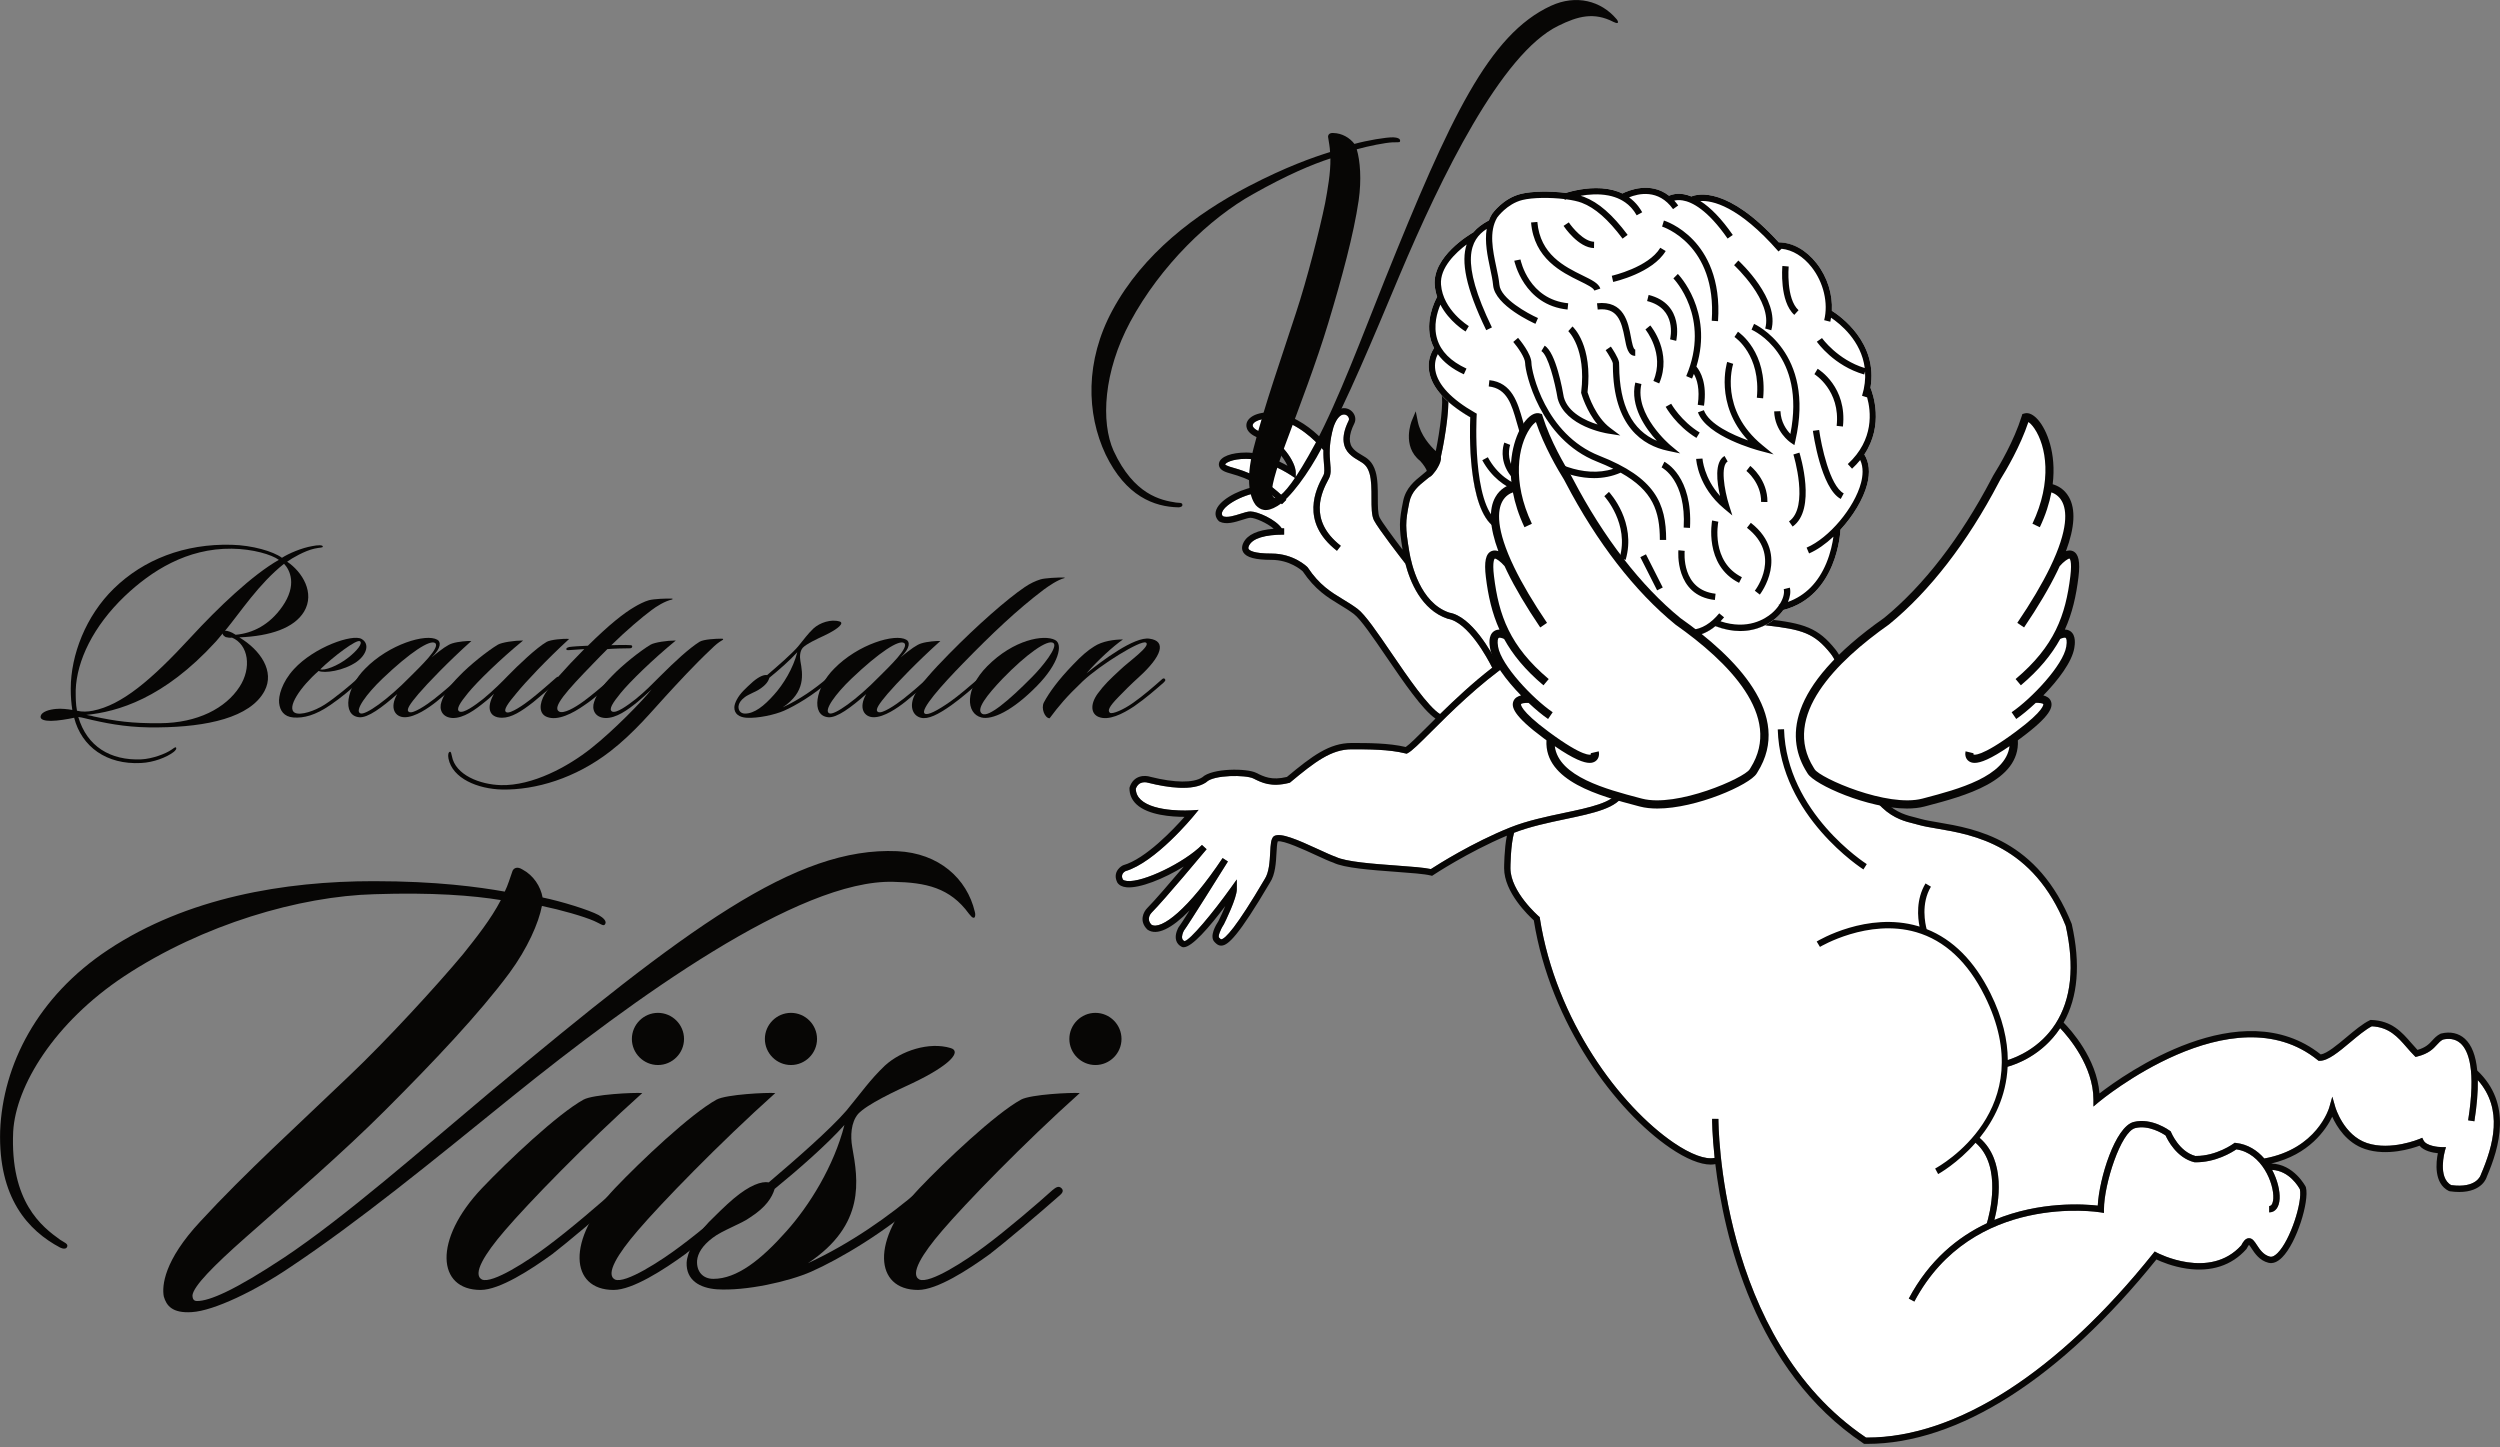 <?xml version="1.0" encoding="UTF-8" standalone="no"?>
<!DOCTYPE svg PUBLIC "-//W3C//DTD SVG 1.1//EN" "http://www.w3.org/Graphics/SVG/1.1/DTD/svg11.dtd">
<svg width="100%" height="100%" viewBox="0 0 748 433" version="1.1" xmlns="http://www.w3.org/2000/svg" xmlns:xlink="http://www.w3.org/1999/xlink" xml:space="preserve" xmlns:serif="http://www.serif.com/" style="fill-rule:evenodd;clip-rule:evenodd;stroke-linejoin:round;stroke-miterlimit:2;">
    <rect x="0" y="0" width="748" height="433" fill="#808080" stroke="none"/>
    <g transform="matrix(1,0,0,1,-285.483,-83.933)">
        <g>
            <g transform="matrix(1.541,0,0,1.541,352.801,286.622)">
                <path d="M0,-9.04C0.253,-9.091 0.657,-8.989 0.909,-8.889C1.212,-8.788 1.616,-8.586 2.071,-8.282C5.404,-8.586 8.636,-10.202 11.11,-13.737C14.09,-17.979 12.575,-20.908 11.464,-22.069C6.565,-18.181 3.081,-12.777 0,-9.04M1.364,-7.727C1.01,-7.677 0.505,-7.727 0.152,-7.828C-0.202,-8.03 -0.454,-8.232 -0.454,-8.535C-0.707,-8.182 -1.616,-7.172 -1.818,-6.919C-11.918,4.141 -20.907,6.666 -26.917,7.272C-26.462,7.373 -25.957,7.423 -25.503,7.575C-21.261,8.484 -18.13,8.938 -12.575,8.888C-5.302,8.837 0.152,5.959 2.828,1.818C5.202,-1.818 4.596,-6.363 1.364,-7.727M1.313,-24.998C-7.423,-25.099 -14.342,-20.655 -19.493,-15.757C-25.553,-9.949 -28.785,-3.283 -28.987,2.474C-28.987,4.09 -28.987,5.1 -28.735,6.464C-27.725,6.716 -26.664,6.666 -25.654,6.464C-20.049,5.353 -14.342,0.555 -6.666,-7.777C-1.313,-13.585 5.303,-19.898 10.454,-22.827C9.09,-23.837 5.454,-24.948 1.313,-24.998M17.322,-24.998C15.504,-24.594 13.029,-23.18 12.07,-22.473C14.999,-20.504 17.524,-16.413 15.352,-12.777C13.433,-9.596 8.838,-8.03 2.778,-7.777C6.919,-5.303 9.696,-1.162 7.676,2.626C4.899,7.827 -3.586,9.595 -12.827,9.696C-18.079,9.797 -21.917,9.14 -25.705,8.282C-26.715,8.08 -27.624,7.777 -28.482,7.676C-26.816,13.382 -22.271,16.16 -16.261,15.907C-14.09,15.806 -11.464,14.796 -10.403,14.039C-10.05,13.786 -9.646,13.483 -9.544,13.584C-9.292,13.786 -9.646,14.241 -9.999,14.493C-11.312,15.503 -13.887,16.513 -16.312,16.614C-22.978,16.968 -27.826,13.483 -29.29,7.827C-30.401,8.08 -32.522,8.433 -33.785,8.433C-34.896,8.433 -35.855,8.231 -35.805,7.625C-35.704,6.615 -33.987,6.211 -32.775,6.11C-31.815,6.009 -30.502,6.161 -29.644,6.312C-29.846,4.999 -29.947,3.787 -29.947,2.171C-29.947,-4.343 -27.018,-11.969 -21.564,-17.272C-15.807,-22.877 -7.878,-26.008 1.313,-25.756C5.303,-25.655 9.343,-24.493 11.06,-23.231C12.322,-24.039 14.847,-25.15 16.968,-25.503C17.928,-25.705 19.039,-25.756 18.988,-25.402C18.988,-25.15 18.382,-25.251 17.322,-24.998" style="fill:rgb(7,6,5);fill-rule:nonzero;"/>
            </g>
            <g transform="matrix(1.541,0,0,1.541,381.291,288.179)">
                <path d="M0,-2.576C0.757,-2.323 3.282,-3.132 5.504,-4.899C7.171,-6.212 8.282,-7.626 7.727,-8.03C7.12,-8.535 2.474,-5 0,-2.576M7.07,-4.041C4.545,-2.273 0.757,-1.768 -0.303,-2.273C-3.788,0.757 -6.666,4.949 -4.899,5.858C-3.788,6.413 -1.06,5.504 0.909,4.242C2.929,2.929 5.909,0.454 7.323,-0.859C7.676,-1.162 7.827,-1.263 8.03,-1.061C8.232,-0.859 7.979,-0.556 7.777,-0.354C6.06,1.212 4.191,2.828 1.97,4.343C-0.96,6.363 -3.232,6.918 -5.202,6.767C-7.07,6.615 -7.828,5.403 -7.979,3.939C-8.131,2.676 -7.474,-0.051 -5.101,-2.626C-1.162,-6.919 6.262,-9.494 8.03,-8.485C9.696,-7.525 8.989,-5.404 7.07,-4.041" style="fill:rgb(7,6,5);fill-rule:nonzero;"/>
            </g>
            <g transform="matrix(1.541,0,0,1.541,399.97,285.221)">
                <path d="M0,1.111C-3.131,4.091 -5.504,7.373 -4.343,7.878C-3.383,8.333 1.01,5.202 5.303,0.808C7.272,-1.161 11.262,-4.949 10.201,-5.757C9.242,-6.514 5.353,-3.989 0,1.111M6.969,4.091C5.404,5.959 4.394,7.272 5.151,7.626C5.909,8.03 8.585,6.212 9.999,5.101C11.615,3.838 13.534,2.171 14.746,1.061C15.049,0.808 15.201,0.707 15.403,0.96C15.605,1.162 15.403,1.465 15.15,1.616C13.736,2.879 11.716,4.596 10.454,5.606C8.939,6.818 6.313,8.636 4.293,8.636C2.424,8.636 1.263,6.868 2.828,4.141C-0.151,6.767 -2.879,8.787 -4.545,8.636C-7.979,8.333 -7.02,2.778 -3.383,-0.808C1.263,-5.555 8.434,-7.676 10.605,-6.414C11.312,-6.06 11.464,-4.848 9.494,-2.979C11.514,-4.646 12.676,-5.454 13.534,-5.707C14.645,-6.06 16.564,-6.212 17.221,-6.161C12.878,-2.272 8.737,2.02 6.969,4.091" style="fill:rgb(7,6,5);fill-rule:nonzero;"/>
            </g>
            <g transform="matrix(1.541,0,0,1.541,440.053,282.496)">
                <path d="M0,5.707C-1.616,7.626 -2.727,9.091 -1.97,9.444C-1.212,9.797 1.465,7.929 2.677,6.97C4.293,5.707 6.363,3.889 7.626,2.778C7.878,2.576 8.03,2.424 8.232,2.677C8.434,2.879 8.282,3.081 8.08,3.283C6.616,4.647 4.293,6.616 3.232,7.474C0.909,9.293 -1.01,10.504 -2.828,10.504C-5.404,10.504 -5.909,8.484 -4.393,5.858C-5.05,6.515 -5.757,7.121 -6.161,7.424C-8.08,8.989 -10.302,10.605 -12.423,10.555C-14.494,10.454 -15.1,8.838 -14.594,7.424C-14.14,5.959 -12.979,4.242 -11.11,2.374C-9.141,0.303 -5.656,-2.474 -3.636,-3.686C-2.828,-4.141 -0.454,-4.494 1.263,-4.494C-3.232,-0.808 -7.676,3.535 -9.443,5.707C-11.009,7.626 -11.817,8.888 -11.11,9.293C-10.302,9.696 -8.181,8.181 -6.515,6.868C-4.595,5.303 -2.525,3.232 -1.717,2.374C0.303,0.303 3.838,-3.08 5.858,-4.242C6.616,-4.646 8.989,-4.898 10.201,-4.797C5.858,-0.808 1.767,3.535 0,5.707Z" style="fill:rgb(7,6,5);fill-rule:nonzero;"/>
            </g>
            <g transform="matrix(1.541,0,0,1.541,486.672,299.385)">
                <path d="M0,-23.432C-1.465,-23.129 -3.181,-22.018 -4.04,-21.362C-5.757,-20.099 -8.939,-17.423 -11.868,-14.544C-11.211,-14.544 -9.191,-14.645 -8.08,-14.544C-8.029,-14.544 -7.726,-14.493 -7.827,-14.191C-7.878,-13.938 -8.181,-13.938 -8.383,-13.938C-9.292,-13.938 -11.464,-13.887 -12.625,-13.786C-13.534,-12.877 -14.443,-11.968 -15.352,-11.009C-20.604,-5.605 -23.382,-2.474 -22.018,-1.666C-21.16,-1.161 -18.988,-2.373 -17.271,-3.636C-16.008,-4.545 -13.483,-6.615 -11.918,-8.08C-11.716,-8.282 -11.312,-8.484 -11.161,-8.282C-10.958,-7.979 -11.211,-7.726 -11.514,-7.474C-13.383,-5.807 -15.15,-4.191 -17.12,-2.878C-19.342,-1.313 -22.271,0.202 -24.341,-0.606C-25.958,-1.212 -25.907,-3.181 -24.745,-5.1C-23.634,-6.868 -21.109,-9.746 -17.12,-13.786C-17.978,-13.736 -19.392,-13.635 -20.099,-13.584C-20.25,-13.584 -20.654,-13.534 -20.604,-13.837C-20.554,-14.039 -20.25,-14.14 -20.049,-14.191C-19.443,-14.291 -17.675,-14.392 -16.413,-14.443C-12.221,-18.584 -9.444,-20.756 -7.373,-21.967C-6.615,-22.422 -5.454,-23.028 -4.545,-23.281C-3.535,-23.533 -1.262,-23.634 0,-23.583L0,-23.432Z" style="fill:rgb(7,6,5);fill-rule:nonzero;"/>
            </g>
            <g transform="matrix(1.541,0,0,1.541,501.304,319.699)">
                <path d="M0,-28.584C-0.505,-28.281 -1.06,-27.877 -1.97,-26.968C-5.252,-23.887 -8.534,-20.302 -10.807,-17.827C-13.282,-15.151 -16.918,-10.707 -21.564,-7.121C-28.331,-1.869 -36.058,0.404 -42.522,0.302C-47.319,0.201 -52.218,-1.869 -52.975,-5.707C-53.127,-6.465 -52.975,-6.97 -52.723,-7.02C-52.47,-7.121 -52.42,-6.616 -52.319,-6.212C-51.662,-2.526 -46.865,-0.657 -42.774,-0.556C-36.664,-0.405 -29.745,-4.142 -25.251,-7.727C-20.907,-11.161 -15.301,-16.918 -13.534,-19.14C-14.19,-18.534 -15.857,-17.019 -16.261,-16.716C-18.18,-15.151 -20.402,-13.535 -22.523,-13.585C-24.594,-13.686 -25.2,-15.302 -24.695,-16.716C-24.241,-18.181 -23.079,-19.898 -21.21,-21.766C-19.24,-23.837 -15.756,-26.614 -13.736,-27.826C-12.928,-28.281 -10.555,-28.635 -8.837,-28.635C-13.332,-24.948 -17.777,-20.605 -19.544,-18.433C-21.109,-16.514 -21.917,-15.252 -21.21,-14.848C-20.402,-14.444 -18.281,-15.959 -16.615,-17.272C-14.696,-18.837 -13.635,-19.948 -11.817,-21.766C-9.09,-24.493 -6.312,-27.069 -4.242,-28.382C-3.434,-28.887 -0.959,-28.988 -0.051,-28.988C0.152,-28.988 0.354,-28.988 0.354,-28.887C0.354,-28.735 0.202,-28.735 0,-28.584Z" style="fill:rgb(7,6,5);fill-rule:nonzero;"/>
            </g>
            <g transform="matrix(1.541,0,0,1.541,515.704,281.33)">
                <path d="M0,3.484C-0.202,4.141 -0.657,4.898 -1.919,5.706C-2.525,6.161 -4.091,6.716 -4.798,7.272C-5.606,7.878 -5.959,8.484 -6.01,9.039C-6.061,9.898 -5.555,10.453 -4.747,10.453C-2.929,10.453 -1.06,8.989 0.909,6.767C2.676,4.797 4.595,1.717 5.404,-1.465C4.04,0.05 1.919,1.919 0,3.484ZM10.655,-4.697C9.343,-4.091 7.171,-3.081 6.464,-2.323C5.908,-1.667 5.858,-0.606 6.009,0.252C6.464,2.777 7.07,6.262 2.575,9.241C5.858,7.726 8.939,5.555 11.211,3.585C11.464,3.383 11.665,3.333 11.817,3.535C11.968,3.737 11.817,3.939 11.665,4.09C8.636,6.817 5,8.938 2.828,9.898C1.11,10.655 -2.222,11.413 -4.495,11.261C-5.808,11.16 -6.868,10.554 -6.818,9.191C-6.768,8.383 -6.161,7.171 -5.101,6.06C-4.697,5.656 -3.788,4.747 -3.182,4.242C-1.919,3.181 -1.01,2.878 -0.455,2.979C1.565,1.262 4.293,-1.111 5.555,-2.576C6.767,-4.041 7.373,-4.95 8.534,-6.061C9.797,-7.222 11.968,-7.929 13.635,-7.424C14.493,-7.171 13.635,-6.111 10.655,-4.697Z" style="fill:rgb(7,6,5);fill-rule:nonzero;"/>
            </g>
            <g transform="matrix(1.541,0,0,1.541,540.297,285.221)">
                <path d="M0,1.111C-3.131,4.091 -5.505,7.373 -4.343,7.878C-3.383,8.333 1.01,5.202 5.302,0.808C7.272,-1.161 11.262,-4.949 10.201,-5.757C9.241,-6.514 5.353,-3.989 0,1.111M6.969,4.091C5.404,5.959 4.394,7.272 5.151,7.626C5.909,8.03 8.585,6.212 9.999,5.101C11.615,3.838 13.534,2.171 14.746,1.061C15.049,0.808 15.201,0.707 15.403,0.96C15.605,1.162 15.403,1.465 15.15,1.616C13.736,2.879 11.716,4.596 10.454,5.606C8.939,6.818 6.313,8.636 4.293,8.636C2.424,8.636 1.263,6.868 2.828,4.141C-0.151,6.767 -2.879,8.787 -4.545,8.636C-7.979,8.333 -7.019,2.778 -3.383,-0.808C1.263,-5.555 8.434,-7.676 10.605,-6.414C11.312,-6.06 11.464,-4.848 9.494,-2.979C11.514,-4.646 12.676,-5.454 13.534,-5.707C14.645,-6.06 16.564,-6.212 17.221,-6.161C12.878,-2.272 8.737,2.02 6.969,4.091Z" style="fill:rgb(7,6,5);fill-rule:nonzero;"/>
            </g>
            <g transform="matrix(1.541,0,0,1.541,603.961,298.996)">
                <path d="M0,-27.321C-1.364,-26.968 -3.081,-25.756 -3.99,-25.099C-9.141,-21.21 -14.039,-16.564 -19.696,-10.757C-23.786,-6.565 -28.129,-1.717 -27.119,-1.01C-26.564,-0.606 -24.695,-1.566 -22.17,-3.333C-20.706,-4.343 -17.928,-6.717 -16.716,-7.777C-16.464,-7.979 -16.211,-8.232 -15.958,-7.979C-15.706,-7.777 -16.009,-7.525 -16.211,-7.373C-17.423,-6.262 -20.1,-3.939 -21.968,-2.626C-24.544,-0.808 -26.463,0.151 -27.877,-0.202C-29.492,-0.606 -30.25,-2.525 -28.937,-4.899C-27.978,-6.666 -25.604,-9.343 -22.423,-12.575C-16.968,-18.13 -11.161,-23.231 -7.727,-25.554C-6.616,-26.311 -5.606,-26.765 -4.647,-27.068C-3.838,-27.321 -1.212,-27.472 0.05,-27.422L0,-27.321Z" style="fill:rgb(7,6,5);fill-rule:nonzero;"/>
            </g>
            <g transform="matrix(1.541,0,0,1.541,585.439,286.077)">
                <path d="M0,0.606C-2.929,3.687 -5.303,6.616 -3.939,7.424C-2.727,8.131 1.111,4.949 5.707,0.303C7.726,-1.717 10.807,-5.555 9.898,-6.312C8.837,-7.171 4.646,-4.191 0,0.606M6.666,2.02C1.868,6.919 -2.071,8.636 -4.091,8.131C-7.121,7.373 -7.373,2.626 -2.98,-1.818C2.171,-7.019 8.08,-8.03 10.201,-6.919C11.817,-6.111 10.908,-2.273 6.666,2.02" style="fill:rgb(7,6,5);fill-rule:nonzero;"/>
            </g>
            <g transform="matrix(1.541,0,0,1.541,633.536,285.687)">
                <path d="M0,1.667C-1.515,2.98 -3.333,4.596 -5.656,6.212C-7.929,7.727 -10.605,9.04 -12.524,8.283C-13.989,7.727 -14.292,5.909 -12.726,3.737C-11.413,1.97 -10.454,1.061 -8.383,-0.858C-6.716,-2.474 -2.273,-5.555 -3.384,-6.161C-4.343,-6.716 -12.221,-1.868 -15.655,1.364C-18.887,4.444 -20.251,6.111 -22.069,8.535C-22.978,8.535 -23.786,6.616 -23.18,5.455C-22.119,3.485 -20.402,1.111 -17.524,-1.868C-15.857,-3.636 -14.645,-4.646 -13.433,-5.403C-11.817,-6.464 -9.494,-6.767 -7.828,-6.767C-9.646,-5.504 -12.625,-2.828 -14.898,-0.202C-11.969,-2.575 -5.605,-7.373 -2.677,-6.918C0.707,-6.464 -0.303,-3.484 -4.697,0.505C-6.313,1.97 -7.727,3.384 -8.737,4.444C-10.555,6.313 -10.858,7.07 -10.353,7.474C-9.898,7.778 -7.777,6.919 -5.808,5.505C-3.99,4.242 -1.717,2.273 -0.303,1.01C-0.152,0.859 0.101,0.657 0.303,0.909C0.555,1.162 0.252,1.414 0,1.667" style="fill:rgb(7,6,5);fill-rule:nonzero;"/>
            </g>
            <g transform="matrix(1.541,0,0,1.541,576.956,455.646)">
                <path d="M0,-63.039C-0.38,-62.912 -0.76,-63.545 -1.013,-63.798C-4.684,-68.862 -9.368,-69.874 -15.697,-70.001C-34.051,-70.507 -66.077,-47.342 -89.621,-28.355C-105.571,-15.444 -119.495,-4.051 -132.786,4.81C-139.495,9.367 -147.596,13.291 -151.9,13.544C-155.698,13.797 -156.837,12.278 -157.343,10.506C-157.723,8.481 -157.343,3.544 -150.255,-4.051C-141.647,-13.418 -130.887,-23.165 -121.394,-32.279C-114.052,-39.241 -104.305,-49.874 -99.242,-55.95C-96.71,-59.115 -93.798,-62.786 -91.9,-66.457C-97.343,-67.343 -105.191,-67.976 -116.457,-67.596C-130.887,-67.216 -149.748,-61.773 -165.065,-51.646C-178.609,-42.659 -186.078,-30.38 -186.584,-21.52C-187.217,-7.848 -181.015,-3.038 -177.47,-0.507C-176.711,0 -175.951,0.253 -176.077,0.759C-176.204,1.392 -176.964,1.265 -177.47,1.012C-183.673,-2.279 -189.496,-8.608 -189.116,-21.646C-188.609,-34.431 -181.901,-47.722 -168.103,-56.836C-152.786,-66.963 -133.925,-70.128 -116.584,-70.128C-104.305,-70.128 -96.203,-68.988 -91.14,-68.102C-90.507,-69.368 -90.127,-70.76 -89.621,-72.153C-89.368,-72.659 -88.735,-73.039 -87.722,-72.406C-85.57,-71.267 -84.178,-69.115 -83.798,-66.963C-80.127,-66.204 -74.811,-64.558 -72.912,-63.545C-72.026,-63.039 -71.14,-62.279 -71.773,-61.647C-72.026,-61.393 -72.659,-61.9 -73.799,-62.406C-75.824,-63.292 -80.254,-64.558 -83.925,-65.317C-84.558,-62.026 -86.71,-57.089 -90.254,-52.279C-96.077,-44.431 -104.811,-35.191 -114.431,-25.57C-122.66,-17.342 -132.786,-8.608 -141.394,-1.013C-147.85,4.683 -151.521,8.481 -151.774,10.253C-151.774,11.013 -151.521,11.392 -150.887,11.392C-148.482,11.392 -143.672,9.367 -133.925,2.911C-122.153,-4.937 -107.343,-17.975 -94.052,-29.114C-55.697,-61.14 -34.684,-76.836 -14.937,-75.95C-6.836,-75.571 -1.392,-70.634 0.126,-64.178C0.253,-63.798 0.253,-63.165 0,-63.039" style="fill:rgb(7,6,5);fill-rule:nonzero;"/>
            </g>
            <g transform="matrix(1.541,0,0,1.541,482.342,454.279)">
                <path d="M0,-33.544C-2.785,-33.544 -5.063,-35.823 -5.063,-38.607C-5.063,-41.392 -2.785,-43.671 0,-43.671C2.785,-43.671 5.063,-41.392 5.063,-38.607C5.063,-35.823 2.785,-33.544 0,-33.544M-29.747,-1.392C-33.671,3.165 -36.076,7.089 -34.177,8.102C-32.152,8.988 -25.19,4.431 -21.646,1.772C-17.342,-1.392 -11.012,-6.835 -8.354,-9.24C-7.848,-9.62 -7.215,-10.253 -6.582,-9.62C-6.076,-9.114 -6.455,-8.607 -7.089,-8.101C-10.506,-5.063 -17.848,1.14 -20.506,3.165C-24.684,6.203 -30.76,10.127 -34.431,10.127C-42.912,10.127 -43.671,0.38 -34.177,-9.62C-29.241,-14.81 -19.493,-24.05 -14.431,-26.835C-12.532,-27.848 -4.683,-28.228 -3.038,-28.101C-13.924,-18.354 -25.317,-6.582 -29.747,-1.392Z" style="fill:rgb(7,6,5);fill-rule:nonzero;"/>
            </g>
            <g transform="matrix(1.541,0,0,1.541,522.137,454.279)">
                <path d="M0,-33.544C-2.785,-33.544 -5.063,-35.823 -5.063,-38.607C-5.063,-41.392 -2.785,-43.671 0,-43.671C2.785,-43.671 5.063,-41.392 5.063,-38.607C5.063,-35.823 2.785,-33.544 0,-33.544M-29.747,-1.392C-33.671,3.165 -36.076,7.089 -34.177,8.102C-32.152,8.988 -25.19,4.431 -21.646,1.772C-17.342,-1.392 -11.013,-6.835 -8.355,-9.24C-7.848,-9.62 -7.215,-10.253 -6.583,-9.62C-6.076,-9.114 -6.456,-8.607 -7.089,-8.101C-10.507,-5.063 -17.849,1.14 -20.507,3.165C-24.684,6.203 -30.76,10.127 -34.431,10.127C-42.912,10.127 -43.671,0.38 -34.177,-9.62C-29.241,-14.81 -19.494,-24.05 -14.431,-26.835C-12.532,-27.848 -4.684,-28.228 -3.038,-28.101C-13.924,-18.354 -25.317,-6.582 -29.747,-1.392Z" style="fill:rgb(7,6,5);fill-rule:nonzero;"/>
            </g>
            <g transform="matrix(1.541,0,0,1.541,517.26,426.189)">
                <path d="M0,8.734C-0.506,10.38 -1.645,12.278 -4.81,14.304C-6.329,15.443 -10.253,16.835 -12.025,18.228C-14.051,19.747 -14.937,21.266 -15.063,22.658C-15.19,24.811 -13.924,26.202 -11.898,26.202C-7.342,26.202 -2.658,22.532 2.279,16.962C6.709,12.025 11.519,4.304 13.544,-3.671C10.127,0.126 4.81,4.81 0,8.734ZM26.709,-11.772C23.418,-10.254 17.975,-7.722 16.203,-5.823C14.81,-4.177 14.684,-1.519 15.064,0.633C16.203,6.962 17.722,15.696 6.456,23.165C14.684,19.367 22.405,13.924 28.102,8.988C28.734,8.481 29.241,8.354 29.62,8.861C30,9.367 29.62,9.874 29.241,10.253C21.646,17.089 12.532,22.405 7.089,24.811C2.785,26.709 -5.57,28.608 -11.266,28.228C-14.557,27.975 -17.215,26.456 -17.089,23.038C-16.962,21.013 -15.443,17.975 -12.785,15.19C-11.772,14.177 -9.494,11.899 -7.975,10.633C-4.81,7.975 -2.531,7.215 -1.139,7.468C3.924,3.165 10.76,-2.785 13.924,-6.456C16.962,-10.127 18.481,-12.405 21.393,-15.19C24.557,-18.101 30,-19.874 34.177,-18.608C36.329,-17.975 34.177,-15.316 26.709,-11.772" style="fill:rgb(7,6,5);fill-rule:nonzero;"/>
            </g>
            <g transform="matrix(1.541,0,0,1.541,613.235,454.279)">
                <path d="M0,-33.544C-2.785,-33.544 -5.063,-35.823 -5.063,-38.607C-5.063,-41.392 -2.785,-43.671 0,-43.671C2.785,-43.671 5.063,-41.392 5.063,-38.607C5.063,-35.823 2.785,-33.544 0,-33.544M-29.747,-1.392C-33.671,3.165 -36.076,7.089 -34.177,8.102C-32.152,8.988 -25.19,4.431 -21.646,1.772C-17.342,-1.392 -11.013,-6.835 -8.355,-9.24C-7.848,-9.62 -7.215,-10.253 -6.583,-9.62C-6.076,-9.114 -6.456,-8.607 -7.089,-8.101C-10.507,-5.063 -17.849,1.14 -20.507,3.165C-24.684,6.203 -30.76,10.127 -34.431,10.127C-42.912,10.127 -43.671,0.38 -34.177,-9.62C-29.241,-14.81 -19.494,-24.05 -14.431,-26.835C-12.532,-27.848 -4.684,-28.228 -3.038,-28.101C-13.924,-18.354 -25.317,-6.582 -29.747,-1.392Z" style="fill:rgb(7,6,5);fill-rule:nonzero;"/>
            </g>
            <g transform="matrix(1.541,0,0,1.541,1026.84,311.127)">
                <path d="M0,62.271C0.041,64.536 -0.178,67.206 -0.663,70.277L-1.875,70.085C-0.325,60.27 -1.809,56.553 -3.327,55.163C-4.445,54.139 -5.807,54.184 -6.775,54.413C-7.249,54.664 -7.569,55.014 -7.937,55.416C-8.64,56.185 -9.514,57.14 -11.746,57.698L-12.083,57.783L-12.328,57.537C-12.856,57.009 -13.347,56.443 -13.823,55.897C-15.563,53.897 -17.207,52.006 -20.573,51.832C-21.79,52.447 -23.28,53.695 -24.723,54.903C-26.953,56.77 -29.059,58.534 -30.693,58.534L-30.91,58.534L-31.078,58.397C-47.652,44.98 -73.358,66.345 -73.616,66.562L-74.624,67.412L-74.624,66.093C-74.624,59.537 -79.474,53.886 -81.084,52.191C-85.136,58.345 -91.449,59.732 -91.718,59.789L-91.969,58.589C-91.908,58.576 -85.759,57.218 -82.001,51.365C-78.928,46.58 -78.254,40.191 -79.998,32.373C-86.312,16.616 -97.994,14.634 -104.977,13.45C-106.359,13.216 -107.551,13.014 -108.507,12.74C-108.793,12.645 -109.112,12.569 -109.477,12.481C-112.555,11.736 -118.959,10.187 -121.204,-3.278L-120.969,-3.317L-121.286,-3.288C-121.298,-3.421 -122.533,-16.637 -125.65,-20.533C-128.816,-24.492 -131.064,-25.222 -138.316,-26.028L-138.31,-26.078C-139.544,-25.45 -141.182,-24.91 -143.218,-24.91C-144.64,-24.91 -146.251,-25.175 -148.04,-25.849C-149.423,-24.706 -150.911,-24.053 -152.489,-23.924C-152.688,-23.908 -152.885,-23.9 -153.078,-23.9C-155.11,-23.9 -156.757,-24.748 -157.651,-25.331C-159.02,-24.784 -160.324,-24.497 -161.546,-24.497C-162.55,-24.497 -163.502,-24.682 -164.395,-25.052C-166.255,-25.822 -167.433,-27.221 -168.089,-28.24L-168.165,-27.96C-174.279,-29.619 -177.187,-32.822 -178.55,-35.216C-179.661,-37.168 -179.955,-38.898 -180.033,-39.695C-181.463,-40.148 -186.274,-41.817 -190.924,-45.071C-196.151,-48.729 -195.737,-63.754 -195.621,-66.412C-197.3,-67.39 -198.715,-68.394 -199.874,-69.419C-199.878,-66.476 -200.691,-61.521 -201.327,-58.732C-201.219,-58.085 -201.585,-57.241 -202.029,-56.516C-202.149,-56.301 -202.285,-56.095 -202.442,-55.901C-202.784,-55.432 -203.1,-55.086 -203.215,-55.01L-203.617,-54.743L-203.624,-54.749C-203.826,-54.581 -204.032,-54.414 -204.242,-54.245C-205.61,-53.148 -207.026,-52.015 -207.453,-49.912C-208.253,-45.981 -208.253,-45.079 -207.449,-40.257C-207.069,-37.979 -205.392,-30.416 -199.73,-28.492C-195.34,-27.713 -191.503,-20.794 -190.359,-18.538C-183.45,-23.671 -175.652,-27.425 -168.638,-25.211L-169.008,-24.042C-180.761,-27.755 -195.917,-12.631 -203.199,-5.363C-205.471,-3.096 -206.972,-1.598 -207.78,-1.193L-207.983,-1.092L-208.203,-1.147C-211.399,-1.946 -215.436,-1.946 -218.679,-1.946C-222.588,-1.946 -225.77,0.47 -230.547,4.451L-230.655,4.541L-230.791,4.575C-234.283,5.446 -236.046,4.564 -237.753,3.711C-239.175,3 -245.417,2.977 -246.853,4.413L-246.946,4.49C-249.528,6.21 -254.414,5.485 -258.06,4.575C-258.41,4.464 -259.955,4.062 -260.566,5.716C-260.542,6.558 -260.222,7.257 -259.587,7.85C-256.91,10.354 -249.85,9.913 -249.779,9.907L-248.368,9.812L-249.263,10.907C-249.567,11.279 -256.755,20.001 -262.582,21.715C-262.866,21.875 -263.554,22.38 -263.083,23.322C-262.955,23.505 -262.556,23.593 -262.25,23.624C-259.177,23.937 -251.162,20.069 -247.718,16.624L-246.814,17.45C-247.148,17.851 -255.033,27.307 -257.477,29.751C-257.67,29.949 -258.581,30.995 -257.522,32.108C-256.576,32.67 -254.748,31.864 -252.492,29.88C-249.89,27.59 -246.853,23.887 -243.709,19.171L-242.679,19.836C-243.987,21.93 -250.376,32.145 -251.207,33.24C-251.367,33.521 -251.704,34.282 -251.548,34.814C-251.489,35.015 -251.361,35.165 -251.148,35.283C-250.015,35.125 -245.575,29.792 -242.063,24.876L-240.951,23.32L-240.951,25.233C-240.951,26.962 -243.21,31.531 -243.468,32.046C-244.235,33.208 -244.607,34.401 -244.4,34.608L-244.309,34.701C-244.093,34.924 -244.039,34.954 -243.965,34.947C-243.204,34.856 -241.126,32.76 -235.555,23.288C-234.678,21.971 -234.563,19.813 -234.47,18.08C-234.387,16.526 -234.333,15.5 -233.825,14.993L-233.666,14.878C-232.373,14.231 -229.278,15.56 -225.047,17.508C-223.726,18.116 -222.479,18.69 -221.755,18.932L-221.675,18.965C-219.795,19.905 -214.365,20.303 -210.002,20.622C-207.151,20.831 -204.665,21.013 -203.268,21.309C-201.971,20.466 -195.199,16.162 -187.849,13.222C-184.6,11.922 -180.79,11.12 -177.43,10.413C-172.485,9.372 -167.813,8.389 -166.94,6.207L-165.802,6.662C-166.919,9.454 -171.673,10.454 -177.177,11.612C-180.552,12.322 -184.035,13.06 -187.12,14.257C-187.814,16.665 -187.825,21.1 -187.825,21.146C-187.825,25.707 -182.373,30.441 -182.318,30.489L-182.146,30.636L-182.111,30.859C-178.997,50.755 -166.452,67.404 -156.113,74.453C-152.813,76.702 -149.925,77.769 -148.19,77.386L-148.168,77.485C-148.67,72.856 -148.671,69.918 -148.67,69.807L-147.444,69.817C-147.447,70.242 -147.429,112.44 -118.779,131.69L-118.574,131.69C-101.2,131.69 -81.487,119.006 -63.049,95.957L-62.73,95.559L-62.28,95.801C-62.179,95.854 -52.056,101.17 -45.918,94.357C-45.561,93.657 -45.137,93.021 -44.485,92.983C-43.781,92.925 -43.378,93.569 -42.902,94.294C-42.333,95.163 -41.624,96.245 -40.354,96.562C-39.841,96.688 -39.26,96.244 -38.864,95.848C-36.384,93.368 -34.014,85.905 -34.544,83.476C-34.808,82.982 -36.605,79.886 -39.934,79.711C-38.874,81.694 -38.396,83.829 -38.479,85.33C-38.57,86.977 -39.327,87.961 -40.503,87.961L-40.503,86.735C-39.855,86.735 -39.727,85.705 -39.703,85.262C-39.542,82.357 -41.932,76.444 -46.883,75.726C-47.724,76.299 -50.954,78.31 -54.937,78.235L-55.075,78.217C-58.502,77.35 -60.242,73.871 -60.613,73.038C-61.222,72.625 -63.911,70.948 -66.508,71.597C-69.303,72.296 -72.582,82.523 -72.582,87.349L-72.582,88.075L-73.298,87.953C-73.545,87.911 -98.087,83.997 -109.399,105.277L-110.481,104.702C-106.498,97.209 -100.939,92.729 -95.324,90.082C-94.874,88.602 -92.08,78.526 -97.915,74.112L-97.176,73.133C-91.43,77.479 -93.028,86.206 -93.865,89.434C-84.973,85.729 -76.269,86.365 -73.788,86.65C-73.52,81.392 -70.4,71.305 -66.804,70.406C-63.293,69.53 -59.892,72.037 -59.749,72.145L-59.612,72.247L-59.547,72.407C-59.532,72.445 -57.999,76.164 -54.839,77.01L-54.72,77.01C-50.703,77.01 -47.438,74.62 -47.405,74.596L-47.211,74.452L-46.971,74.478C-44.643,74.737 -42.812,75.939 -41.449,77.505C-31.237,75.655 -28.854,67.647 -28.83,67.565L-28.246,65.499L-27.651,67.562C-27.635,67.616 -26.038,72.995 -21.508,74.505C-16.889,76.045 -11.374,73.729 -11.318,73.706L-10.787,73.479L-10.528,73.995C-9.999,75.053 -7.739,75.29 -6.99,75.29L-6.179,75.29L-6.4,76.071C-6.415,76.123 -7.826,81.217 -5.166,82.667C-0.212,83.334 0.56,80.763 0.59,80.652L0.62,80.566C3.014,74.978 5.02,67.956 0,62.271" style="fill:white;fill-rule:nonzero;"/>
            </g>
            <g transform="matrix(1.541,0,0,1.541,656.582,267.773)">
                <path d="M0,-19.537C0.77,-19.783 1.436,-19.995 1.965,-19.995C3.315,-19.995 6.842,-18.479 8.04,-16.713C8.198,-16.716 8.341,-16.726 8.504,-16.726L8.504,-15.5C4.741,-15.5 2.388,-14.769 1.696,-13.387C1.47,-12.935 1.578,-12.76 1.614,-12.702C1.778,-12.437 2.537,-11.822 6.052,-11.822C10.343,-11.822 12.917,-9.298 13.024,-9.19L13.101,-9.097C15.361,-5.708 17.573,-4.364 19.915,-2.942C20.846,-2.377 21.809,-1.792 22.767,-1.074C24.236,0.028 26.612,3.51 29.362,7.541C32.536,12.193 36.444,17.917 38.772,19.346C41.666,16.508 45.138,13.252 48.907,10.346C47.968,8.477 44.217,1.495 40.279,0.838L40.186,0.815C35.109,-0.877 32.927,-6.438 32.047,-9.854C31.462,-10.606 26.738,-16.69 25.937,-18.291C25.464,-19.238 25.464,-20.815 25.464,-22.642C25.464,-24.259 25.464,-26.092 25.081,-27.381C24.622,-28.924 23.931,-29.326 22.975,-29.882C22.417,-30.206 21.784,-30.574 21.149,-31.209C20.137,-32.221 19.294,-34.159 21.034,-37.638C21.149,-37.868 21.107,-38.157 20.922,-38.411C20.746,-38.652 20.402,-38.883 19.979,-38.819C19.255,-38.706 18.562,-37.807 18.077,-36.352C17.721,-35.103 17.497,-33.911 17.401,-32.735C17.382,-32.505 17.369,-32.283 17.36,-32.069C17.316,-30.975 17.392,-30.093 17.458,-29.314C17.555,-28.175 17.632,-27.274 17.227,-26.463L17.045,-26.111C15.937,-24 12.992,-18.394 19.507,-13.326L18.754,-12.359C11.429,-18.056 14.839,-24.548 15.959,-26.681L16.13,-27.011C16.381,-27.513 16.32,-28.225 16.236,-29.209C16.175,-29.929 16.104,-30.821 16.131,-31.884C15.505,-32.66 12.47,-36.211 8.311,-37.597C4.896,-38.573 2.686,-37.648 2.414,-36.856C2.266,-36.422 2.821,-35.881 3.828,-35.478C7.99,-33.813 10.752,-29.605 10.752,-27.553L10.752,-26.408L9.799,-27.043C9.751,-27.075 4.998,-30.209 1.148,-30.209C-1.784,-30.209 -2.912,-29.351 -2.952,-29.12C-2.945,-29.114 -2.873,-29.022 -2.664,-28.918C-2.346,-28.759 -1.883,-28.625 -1.298,-28.455C0.831,-27.839 4.395,-26.807 8.938,-22.264L8.071,-21.397C7.16,-22.308 6.294,-23.063 5.471,-23.704L5.446,-23.602C2.836,-24.252 -2.372,-21.968 -3.418,-20.117C-3.711,-19.599 -3.586,-19.292 -3.391,-19.068C-2.544,-18.728 -1.138,-19.175 0,-19.537" style="fill:white;fill-rule:nonzero;"/>
            </g>
            <g transform="matrix(1.541,0,0,1.541,1026.84,309.817)">
                <path d="M0,63.121C0.041,65.386 -0.179,68.055 -0.664,71.126L-1.875,70.935C-0.325,61.12 -1.81,57.403 -3.327,56.013C-4.446,54.99 -5.807,55.033 -6.774,55.262C-7.249,55.514 -7.569,55.864 -7.937,56.266C-8.639,57.035 -9.514,57.991 -11.746,58.548L-12.083,58.632L-12.328,58.387C-12.855,57.859 -13.348,57.293 -13.823,56.746C-15.563,54.746 -17.207,52.855 -20.573,52.681C-21.79,53.296 -23.28,54.544 -24.723,55.753C-26.953,57.62 -29.06,59.384 -30.693,59.384L-30.91,59.384L-31.079,59.247C-47.656,45.824 -73.358,67.194 -73.616,67.412L-74.625,68.263L-74.625,66.944C-74.625,60.399 -79.474,54.741 -81.084,53.043C-84.582,58.357 -89.758,60.115 -91.283,60.531C-91.566,66.347 -93.992,70.963 -96.721,74.355C-91.525,78.809 -93.051,87.14 -93.865,90.28C-84.973,86.575 -76.27,87.211 -73.788,87.499C-73.519,82.241 -70.399,72.153 -66.804,71.255C-63.298,70.377 -59.893,72.886 -59.749,72.994L-59.612,73.097L-59.549,73.256C-59.533,73.294 -58.001,77.014 -54.84,77.86L-54.719,77.86C-50.689,77.86 -47.44,75.47 -47.407,75.446L-47.214,75.301L-46.974,75.327C-44.648,75.586 -42.819,76.785 -41.457,78.348C-31.25,76.501 -28.927,68.748 -28.833,68.414L-28.249,66.348L-27.654,68.411C-27.638,68.465 -26.041,73.845 -21.51,75.355C-16.885,76.892 -11.374,74.579 -11.32,74.555L-10.789,74.328L-10.531,74.844C-10.004,75.898 -7.742,76.139 -6.991,76.14L-6.181,76.142L-6.402,76.921C-6.417,76.973 -7.828,82.066 -5.169,83.516C-0.223,84.187 0.557,81.612 0.588,81.501C3.012,75.833 5.02,68.807 0,63.121M-201.487,-7.936C-198.594,-10.774 -195.122,-14.032 -191.353,-16.938C-192.291,-18.805 -196.041,-25.787 -199.98,-26.444C-205.131,-28.155 -207.327,-33.717 -208.211,-37.134C-208.788,-37.875 -213.521,-43.971 -214.322,-45.573C-214.795,-46.519 -214.795,-48.097 -214.795,-49.924C-214.795,-51.541 -214.795,-53.373 -215.178,-54.663C-215.636,-56.206 -216.328,-56.607 -217.284,-57.163C-217.842,-57.487 -218.475,-57.855 -219.111,-58.49C-220.123,-59.503 -220.965,-61.44 -219.226,-64.919C-219.111,-65.149 -219.153,-65.439 -219.338,-65.692C-219.513,-65.933 -219.858,-66.167 -220.281,-66.1C-221.004,-65.988 -221.698,-65.088 -222.182,-63.634C-222.539,-62.384 -222.763,-61.192 -222.859,-60.017C-222.878,-59.788 -222.891,-59.566 -222.9,-59.352C-222.944,-58.257 -222.868,-57.374 -222.802,-56.596C-222.705,-55.457 -222.628,-54.557 -223.033,-53.746L-223.215,-53.394C-224.323,-51.283 -227.268,-45.677 -220.753,-40.609L-221.506,-39.641C-228.831,-45.338 -225.422,-51.83 -224.301,-53.963L-224.13,-54.293C-223.879,-54.795 -223.94,-55.506 -224.024,-56.491C-224.085,-57.211 -224.157,-58.103 -224.129,-59.166C-224.755,-59.941 -227.79,-63.493 -231.949,-64.88C-235.362,-65.856 -237.574,-64.931 -237.846,-64.139C-237.994,-63.705 -237.439,-63.164 -236.431,-62.762C-232.268,-61.097 -229.507,-56.889 -229.507,-54.837L-229.507,-53.692L-230.46,-54.326C-230.507,-54.358 -235.261,-57.493 -239.111,-57.493C-242.043,-57.493 -243.171,-56.635 -243.211,-56.404C-243.204,-56.398 -243.131,-56.306 -242.923,-56.202C-242.604,-56.043 -242.142,-55.909 -241.557,-55.74C-239.428,-55.124 -235.865,-54.092 -231.321,-49.549L-232.188,-48.682C-233.099,-49.593 -233.965,-50.348 -234.788,-50.989L-234.813,-50.888C-237.422,-51.535 -242.632,-49.253 -243.678,-47.403C-243.971,-46.885 -243.846,-46.579 -243.651,-46.354C-242.801,-46.008 -241.396,-46.457 -240.259,-46.819C-239.488,-47.065 -238.823,-47.277 -238.294,-47.277C-236.944,-47.277 -233.417,-45.761 -232.219,-43.995C-232.061,-43.998 -231.918,-44.008 -231.756,-44.008L-231.756,-42.782C-235.518,-42.782 -237.872,-42.051 -238.564,-40.669C-238.79,-40.217 -238.682,-40.042 -238.646,-39.984C-238.483,-39.719 -237.723,-39.104 -234.208,-39.104C-229.916,-39.104 -227.343,-36.58 -227.236,-36.473L-227.159,-36.379C-224.9,-32.99 -222.688,-31.647 -220.346,-30.225C-219.415,-29.66 -218.452,-29.075 -217.494,-28.356C-216.024,-27.254 -213.648,-23.772 -210.898,-19.741C-207.722,-15.088 -203.814,-9.365 -201.487,-7.936M1.746,81.897C1.739,81.953 0.956,84.853 -3.608,84.853C-4.163,84.853 -4.772,84.811 -5.444,84.714L-5.632,84.655C-8.588,83.177 -8.1,79.032 -7.755,77.324C-8.752,77.229 -10.434,76.914 -11.313,75.868C-12.823,76.429 -17.605,77.945 -21.898,76.515C-25.483,75.321 -27.403,72.144 -28.262,70.241C-29.469,72.727 -32.717,77.599 -40.12,79.332C-35.706,79.416 -33.44,83.785 -33.416,83.833L-33.369,83.959C-32.687,86.687 -35.162,94.727 -37.996,97.561C-38.898,98.462 -39.789,98.811 -40.65,98.597C-42.385,98.163 -43.313,96.747 -43.927,95.811C-44.083,95.573 -44.285,95.263 -44.423,95.114C-44.506,95.209 -44.65,95.409 -44.858,95.825L-44.948,95.958C-47.764,99.129 -51.775,100.436 -56.528,99.733C-59.257,99.332 -61.476,98.391 -62.4,97.954C-80.988,121.055 -100.919,133.761 -118.574,133.762C-118.619,133.762 -118.661,133.762 -118.706,133.761L-119.15,133.761L-119.304,133.657C-140.516,119.517 -146.406,93.152 -148.041,79.442C-148.322,79.496 -148.614,79.533 -148.931,79.533C-150.972,79.533 -153.714,78.418 -156.803,76.311C-167.315,69.144 -180.059,52.272 -183.286,32.113C-184.28,31.219 -189.049,26.684 -189.049,21.992C-189.049,21.818 -189.04,18.271 -188.515,15.671C-196.079,18.862 -202.738,23.273 -202.808,23.319L-203.034,23.469L-203.297,23.404C-204.526,23.096 -207.229,22.899 -210.09,22.689C-214.793,22.344 -220.124,21.954 -222.221,20.905C-222.929,20.676 -224.147,20.115 -225.558,19.466C-227.805,18.431 -231.918,16.532 -232.998,16.779C-233.144,17.124 -233.202,18.192 -233.244,18.99C-233.344,20.873 -233.469,23.217 -234.514,24.783C-240.692,35.287 -242.638,36.869 -243.819,37.01C-244.515,37.093 -244.938,36.658 -245.19,36.399L-245.267,36.321C-246.355,35.233 -244.975,32.951 -244.526,32.278C-244.134,31.491 -243.63,30.4 -243.189,29.335C-246.325,33.494 -249.659,37.334 -251.279,37.335C-251.413,37.335 -251.536,37.309 -251.645,37.253C-252.193,36.98 -252.566,36.547 -252.725,36.002C-253.062,34.842 -252.327,33.57 -252.242,33.429L-252.165,33.328C-252.01,33.142 -251.208,31.907 -250.1,30.168C-253.611,33.751 -256.47,35.133 -258.25,33.945L-258.344,33.869C-259.98,32.233 -259.059,30.448 -258.344,29.732C-256.979,28.368 -253.779,24.647 -251.252,21.668C-255.076,24.02 -259.792,25.939 -262.371,25.692C-263.199,25.61 -263.795,25.304 -264.142,24.784C-264.619,23.842 -264.562,22.961 -264.02,22.238C-263.638,21.728 -263.144,21.472 -263.088,21.445L-262.983,21.403C-258.648,20.165 -253.214,14.405 -251.105,12.018L-251.124,12.018C-253.483,12.018 -258.141,11.728 -260.423,9.594C-261.332,8.744 -261.793,7.691 -261.793,6.463L-261.762,6.269C-260.961,3.87 -258.766,3.898 -257.717,4.247C-252.989,5.427 -249.41,5.466 -247.67,4.348C-245.725,2.517 -238.993,2.568 -237.204,3.463C-235.649,4.24 -234.181,4.974 -231.223,4.267C-226.296,0.164 -222.973,-2.323 -218.68,-2.323C-215.45,-2.323 -211.448,-2.323 -208.151,-1.547C-207.417,-2.037 -205.853,-3.597 -204.066,-5.381C-203.534,-5.912 -202.97,-6.475 -202.38,-7.059C-204.937,-8.833 -208.476,-14.013 -211.912,-19.049C-214.489,-22.826 -216.924,-26.394 -218.231,-27.375C-219.141,-28.058 -220.078,-28.626 -220.984,-29.177C-223.324,-30.598 -225.744,-32.068 -228.142,-35.641C-228.461,-35.934 -230.71,-37.878 -234.209,-37.878C-237.332,-37.878 -239.073,-38.342 -239.689,-39.339C-239.918,-39.71 -240.1,-40.338 -239.661,-41.216C-238.879,-42.78 -236.937,-43.664 -233.787,-43.92C-235.037,-45.031 -237.426,-46.051 -238.295,-46.051C-238.634,-46.051 -239.243,-45.857 -239.888,-45.651C-241.279,-45.208 -243.007,-44.657 -244.29,-45.298L-244.45,-45.413C-245.177,-46.14 -245.282,-47.06 -244.747,-48.007C-243.605,-50.027 -239.563,-51.934 -236.479,-52.19C-238.768,-53.653 -240.612,-54.19 -241.899,-54.563C-242.545,-54.75 -243.054,-54.897 -243.472,-55.106C-244.556,-55.648 -244.46,-56.453 -244.405,-56.687C-244.114,-57.922 -242.036,-58.719 -239.112,-58.719C-236.166,-58.719 -232.89,-57.145 -231.108,-56.146C-231.885,-57.857 -233.857,-60.411 -236.887,-61.623C-239.43,-62.64 -239.152,-64.11 -239.007,-64.536C-238.463,-66.129 -235.474,-67.162 -231.588,-66.052C-228.046,-64.872 -225.337,-62.344 -223.981,-60.87C-223.855,-61.884 -223.666,-62.91 -223.355,-63.996C-222.521,-66.499 -221.327,-67.178 -220.471,-67.311C-219.661,-67.437 -218.846,-67.094 -218.349,-66.415C-217.894,-65.793 -217.811,-65.009 -218.13,-64.371C-219.264,-62.102 -219.303,-60.415 -218.245,-59.357C-217.723,-58.834 -217.187,-58.523 -216.67,-58.223C-215.653,-57.632 -214.601,-57.021 -214.004,-55.012C-213.57,-53.551 -213.57,-51.624 -213.57,-49.924C-213.57,-48.393 -213.57,-46.809 -213.226,-46.121C-212.754,-45.177 -210.582,-42.242 -208.764,-39.86C-209.483,-44.275 -209.447,-45.407 -208.653,-49.309C-208.137,-51.847 -206.402,-53.237 -205.007,-54.355C-204.669,-54.626 -204.36,-54.884 -204.072,-55.142C-204.092,-55.448 -204.68,-56.372 -205.352,-57.095C-208.995,-59.961 -207.004,-64.834 -206.983,-64.883L-206.209,-66.726L-205.817,-64.766C-205.276,-62.06 -203.379,-59.984 -202.32,-59.002C-201.503,-62.872 -200.723,-69.047 -201.245,-70.093L-200.148,-70.641C-199.336,-69.017 -200.488,-61.565 -201.327,-57.889C-201.217,-57.243 -201.581,-56.398 -202.025,-55.672C-202.146,-55.455 -202.283,-55.247 -202.441,-55.052C-202.783,-54.583 -203.099,-54.238 -203.213,-54.162L-203.615,-53.895L-203.623,-53.901C-203.824,-53.733 -204.03,-53.566 -204.24,-53.398C-205.609,-52.301 -207.024,-51.168 -207.451,-49.065C-208.251,-45.134 -208.251,-44.232 -207.447,-39.409C-207.067,-37.126 -205.383,-29.529 -199.685,-27.63C-195.347,-26.914 -191.499,-19.947 -190.358,-17.693C-183.45,-22.826 -175.653,-26.58 -168.636,-24.364L-169.005,-23.195C-180.758,-26.905 -195.913,-11.783 -203.196,-4.515C-205.467,-2.248 -206.968,-0.75 -207.777,-0.346L-207.98,-0.244L-208.2,-0.299C-211.397,-1.098 -215.433,-1.098 -218.677,-1.098C-222.587,-1.098 -225.769,1.319 -230.544,5.298L-230.652,5.388L-230.788,5.422C-234.276,6.293 -236.042,5.412 -237.748,4.558C-239.17,3.848 -245.413,3.826 -246.849,5.261L-246.943,5.337C-249.524,7.059 -254.412,6.334 -258.057,5.422C-258.408,5.31 -259.952,4.907 -260.563,6.563C-260.54,7.405 -260.218,8.104 -259.584,8.698C-256.902,11.205 -249.846,10.76 -249.776,10.755L-248.364,10.659L-249.26,11.754C-249.564,12.126 -256.752,20.849 -262.579,22.564C-262.863,22.723 -263.552,23.228 -263.08,24.169C-262.952,24.353 -262.553,24.44 -262.247,24.471C-259.165,24.79 -251.16,20.917 -247.716,17.472L-246.812,18.298C-247.146,18.699 -255.031,28.154 -257.474,30.599C-257.667,30.797 -258.578,31.843 -257.519,32.955C-255.666,34.059 -250.358,29.994 -243.706,20.017L-242.676,20.682C-243.984,22.775 -250.373,32.99 -251.204,34.085C-251.366,34.369 -251.701,35.128 -251.545,35.66C-251.482,35.876 -251.339,36.033 -251.096,36.155C-250.103,36.08 -245.608,30.687 -242.061,25.72L-240.949,24.163L-240.949,26.076C-240.949,27.805 -243.208,32.374 -243.466,32.889C-244.233,34.051 -244.605,35.243 -244.398,35.451L-244.307,35.544C-244.093,35.767 -244.046,35.801 -243.962,35.79C-243.201,35.699 -241.124,33.602 -235.551,24.131C-234.674,22.814 -234.559,20.656 -234.467,18.923C-234.384,17.369 -234.329,16.343 -233.822,15.835L-233.662,15.721C-232.368,15.071 -229.273,16.403 -225.043,18.351C-223.723,18.958 -222.476,19.533 -221.751,19.775C-219.79,20.749 -214.361,21.146 -209.998,21.465C-207.147,21.674 -204.661,21.856 -203.264,22.152C-201.967,21.31 -195.195,17.006 -187.845,14.065C-184.595,12.765 -180.786,11.963 -177.425,11.256C-172.48,10.215 -167.81,9.233 -166.937,7.051L-165.798,7.506C-166.915,10.297 -171.668,11.297 -177.172,12.455C-180.549,13.166 -184.032,13.909 -187.118,15.107C-187.811,17.516 -187.822,21.944 -187.822,21.99C-187.822,26.551 -182.369,31.285 -182.315,31.333L-182.144,31.479L-182.109,31.703C-178.995,51.599 -166.45,68.247 -156.111,75.297C-152.81,77.548 -149.923,78.616 -148.187,78.231L-148.166,78.327C-148.667,73.7 -148.669,70.763 -148.668,70.652L-147.441,70.662C-147.445,71.087 -147.426,113.285 -118.776,132.534L-118.571,132.534C-101.198,132.534 -81.485,119.85 -63.046,96.802L-62.728,96.404L-62.278,96.645C-62.175,96.7 -52.056,102.016 -45.916,95.202C-45.56,94.502 -45.136,93.866 -44.483,93.828C-43.779,93.794 -43.376,94.414 -42.9,95.14C-42.331,96.009 -41.623,97.091 -40.352,97.409C-39.833,97.541 -39.257,97.093 -38.862,96.695C-36.383,94.216 -34.012,86.753 -34.542,84.324C-34.807,83.83 -36.593,80.741 -39.931,80.561C-38.872,82.544 -38.394,84.678 -38.477,86.179C-38.569,87.826 -39.325,88.81 -40.501,88.81L-40.501,87.583C-39.853,87.583 -39.726,86.554 -39.701,86.11C-39.54,83.205 -41.93,77.292 -46.881,76.575C-47.722,77.148 -50.935,79.156 -54.935,79.084L-55.074,79.065C-58.502,78.199 -60.241,74.718 -60.613,73.885C-61.221,73.472 -63.912,71.795 -66.508,72.444C-69.303,73.143 -72.582,83.371 -72.582,88.196L-72.582,88.923L-73.299,88.801C-73.544,88.757 -98.086,84.842 -109.4,106.125L-110.482,105.549C-106.498,98.055 -100.939,93.575 -95.324,90.927C-94.883,89.477 -92.224,79.86 -97.511,75.295C-101.011,79.288 -104.69,81.331 -104.779,81.379L-105.361,80.299C-104.515,79.843 -84.771,68.86 -95.721,46.825C-99.017,40.194 -103.499,36.015 -109.045,34.406C-118.37,31.703 -127.634,37.214 -127.727,37.269L-128.362,36.22C-127.966,35.981 -118.538,30.378 -108.704,33.228C-108.597,33.259 -108.493,33.298 -108.386,33.33C-108.745,31.58 -109.107,28.071 -107.23,24.944L-106.179,25.575C-108.156,28.87 -107.282,32.813 -107.01,33.814C-101.903,35.829 -97.739,40.008 -94.623,46.279C-92.232,51.09 -91.282,55.406 -91.255,59.239C-89.525,58.695 -85.004,56.892 -82.001,52.214C-78.921,47.42 -78.251,41.014 -80.009,33.175C-86.291,17.468 -97.988,15.485 -104.978,14.299C-106.359,14.065 -107.551,13.862 -108.507,13.59C-108.793,13.495 -109.112,13.418 -109.477,13.33C-112.555,12.586 -118.959,11.037 -121.204,-2.428L-120.973,-2.466L-121.287,-2.437C-121.3,-2.57 -122.533,-15.786 -125.65,-19.682C-128.816,-23.64 -131.063,-24.371 -138.316,-25.177L-138.181,-26.396C-130.756,-25.571 -128.085,-24.69 -124.693,-20.448C-121.426,-16.365 -120.177,-3.732 -120.072,-2.616L-119.994,-2.629C-117.883,10.036 -112.227,11.404 -109.188,12.139C-108.786,12.237 -108.433,12.323 -108.145,12.419C-107.279,12.665 -106.117,12.862 -104.772,13.091C-97.529,14.319 -85.407,16.374 -78.84,32.814C-77.089,40.59 -77.63,46.997 -80.418,51.959C-79.025,53.368 -74.007,58.883 -73.449,65.715C-68.553,61.937 -45.975,45.891 -30.497,58.144C-29.281,57.971 -27.284,56.298 -25.511,54.814C-23.955,53.511 -22.347,52.165 -20.965,51.509L-20.83,51.445L-20.68,51.451C-16.681,51.595 -14.758,53.805 -12.899,55.943C-12.513,56.386 -12.118,56.841 -11.708,57.269C-10.087,56.8 -9.455,56.109 -8.843,55.44C-8.416,54.974 -7.976,54.492 -7.266,54.137L-7.14,54.09C-5.357,53.643 -3.707,54.005 -2.501,55.11C-1.174,56.324 -0.379,58.39 -0.106,61.27C6.705,67.703 4.227,76.11 1.746,81.897M-135.922,-4.963L-134.697,-4.998C-134.226,11.208 -118.792,21.094 -118.636,21.193L-119.288,22.23C-119.451,22.129 -135.434,11.889 -135.922,-4.963" style="fill:rgb(7,6,5);fill-rule:nonzero;"/>
            </g>
            <g transform="matrix(1.541,0,0,1.541,845.122,212.463)">
                <path d="M0,-8.124C1.513,-16.919 -5.948,-22.102 -7.496,-23.072C-7.315,-26.241 -8.358,-29.615 -10.454,-32.287C-12.466,-34.851 -15.066,-36.28 -17.802,-36.358C-27.65,-47.163 -33.407,-45.811 -34.742,-45.271C-35.253,-45.472 -35.76,-45.62 -36.262,-45.703C-37.604,-45.925 -38.572,-45.642 -39.109,-45.403C-42.739,-48.242 -47.029,-46.407 -48.151,-45.842C-48.258,-45.893 -48.364,-45.944 -48.472,-45.99C-48.53,-46.015 -48.588,-46.038 -48.646,-46.062C-48.785,-46.119 -48.924,-46.173 -49.065,-46.223C-49.127,-46.245 -49.189,-46.266 -49.251,-46.287C-49.392,-46.334 -49.534,-46.378 -49.677,-46.419C-49.736,-46.436 -49.795,-46.453 -49.854,-46.469C-50.011,-46.511 -50.168,-46.549 -50.326,-46.584C-50.37,-46.594 -50.413,-46.605 -50.457,-46.614C-50.872,-46.701 -51.29,-46.765 -51.706,-46.809C-51.717,-46.81 -51.728,-46.811 -51.739,-46.812C-51.931,-46.832 -52.123,-46.847 -52.315,-46.859C-52.359,-46.862 -52.402,-46.863 -52.446,-46.865C-52.606,-46.873 -52.766,-46.879 -52.925,-46.883C-52.976,-46.884 -53.027,-46.885 -53.077,-46.885C-53.23,-46.887 -53.383,-46.886 -53.534,-46.883C-53.583,-46.882 -53.631,-46.881 -53.68,-46.88C-53.84,-46.876 -53.999,-46.869 -54.157,-46.861C-54.193,-46.859 -54.228,-46.858 -54.264,-46.856C-54.849,-46.821 -55.411,-46.759 -55.939,-46.68C-55.982,-46.674 -56.023,-46.667 -56.066,-46.66C-56.194,-46.64 -56.32,-46.62 -56.443,-46.599C-56.496,-46.59 -56.548,-46.58 -56.6,-46.571C-56.71,-46.551 -56.818,-46.531 -56.925,-46.51C-56.979,-46.499 -57.033,-46.489 -57.086,-46.478C-57.185,-46.458 -57.28,-46.437 -57.375,-46.417C-57.43,-46.405 -57.484,-46.393 -57.538,-46.381C-57.628,-46.361 -57.713,-46.34 -57.798,-46.32C-57.849,-46.308 -57.901,-46.296 -57.95,-46.284C-58.047,-46.26 -58.14,-46.236 -58.231,-46.213C-58.336,-46.186 -58.436,-46.159 -58.532,-46.132C-58.564,-46.123 -58.597,-46.114 -58.628,-46.106C-58.712,-46.083 -58.788,-46.06 -58.864,-46.038C-58.879,-46.034 -58.895,-46.029 -58.909,-46.025C-58.992,-46 -59.069,-45.977 -59.142,-45.954C-62.118,-46.329 -65.736,-46.299 -67.886,-45.762C-71.338,-44.899 -73.391,-41.998 -73.499,-41.84C-73.733,-41.449 -73.925,-41.045 -74.081,-40.63C-75.29,-39.989 -76.328,-39.239 -77.122,-38.292C-78.046,-37.756 -85.008,-33.53 -84.607,-28.075C-84.546,-27.254 -84.373,-26.489 -84.135,-25.771C-84.679,-24.781 -86.471,-21.083 -85.305,-17.224C-85.159,-16.739 -84.957,-16.279 -84.729,-15.83C-85.188,-15.155 -86.062,-13.524 -85.689,-11.286C-85.169,-8.167 -82.484,-5.177 -77.705,-2.394C-77.821,0.264 -78.235,15.289 -73.008,18.947C-68.357,22.201 -63.546,23.87 -62.117,24.323C-62.039,25.12 -60.676,27.256 -59.565,29.208C-58.203,31.602 -55.871,33.27 -49.757,34.929L-50.174,35.778C-49.518,36.797 -48.34,38.196 -46.48,38.966C-45.587,39.336 -44.636,39.521 -43.631,39.521C-42.409,39.521 -41.105,39.234 -39.736,38.687C-38.842,39.27 -37.195,40.118 -35.163,40.118C-34.97,40.118 -34.774,40.11 -34.574,40.094C-32.996,39.965 -31.508,39.312 -30.125,38.169C-28.337,38.843 -26.726,39.108 -25.303,39.108C-21.787,39.108 -19.422,37.509 -18.363,36.601C-17.803,36.121 -17.321,35.586 -16.914,35.03C-6.404,32.309 -5.837,19.742 -5.826,19.429C-3.397,16.788 -1.402,13.542 -0.645,10.647C-0.042,8.337 -0.238,6.343 -1.19,4.83C2.652,-0.923 0.47,-6.981 0,-8.124" style="fill:white;fill-rule:nonzero;"/>
            </g>
            <g transform="matrix(1.541,0,0,1.541,842.056,190.832)">
                <path d="M0,19.949C-0.462,20.518 -0.981,21.081 -1.58,21.631L-2.41,20.729C2.762,15.976 2.083,10.425 1.344,7.783L0.357,7.479C0.884,5.767 1.039,4.194 0.943,2.756L0.775,3.344C-5.089,1.669 -8.287,-2.837 -8.42,-3.028L-7.415,-3.73C-7.385,-3.688 -4.403,0.484 0.881,2.09C0.216,-3.236 -3.955,-6.542 -5.662,-7.685C-5.708,-7.424 -5.741,-7.159 -5.805,-6.903L-6.994,-7.203C-6.161,-10.509 -7.116,-14.549 -9.428,-17.494C-11.062,-19.577 -13.113,-20.843 -15.264,-21.069L-15.864,-20.543C-23.645,-29.436 -28.746,-30.476 -31.039,-30.338C-28.996,-29.036 -26.888,-26.843 -24.738,-23.749L-25.744,-23.05C-29.618,-28.622 -32.628,-30.154 -34.472,-30.457C-35.162,-30.57 -35.703,-30.513 -36.102,-30.418C-35.842,-30.133 -35.586,-29.824 -35.339,-29.477L-36.337,-28.764C-39.181,-32.746 -43.102,-31.778 -44.878,-31.052C-44.86,-31.039 -44.842,-31.024 -44.823,-31.011C-44.544,-30.809 -44.276,-30.582 -44.016,-30.337C-43.963,-30.287 -43.91,-30.237 -43.857,-30.185C-43.601,-29.932 -43.355,-29.658 -43.123,-29.359C-43.084,-29.309 -43.047,-29.255 -43.008,-29.203C-42.767,-28.879 -42.536,-28.537 -42.325,-28.158L-43.397,-27.563C-43.4,-27.569 -43.405,-27.575 -43.408,-27.581C-43.543,-27.823 -43.689,-28.049 -43.84,-28.265C-43.891,-28.338 -43.944,-28.406 -43.997,-28.476C-44.107,-28.622 -44.219,-28.763 -44.336,-28.897C-44.398,-28.968 -44.459,-29.039 -44.522,-29.107C-44.646,-29.24 -44.775,-29.364 -44.905,-29.484C-44.96,-29.534 -45.012,-29.589 -45.067,-29.637C-45.241,-29.788 -45.421,-29.926 -45.605,-30.057C-45.693,-30.119 -45.784,-30.176 -45.873,-30.234C-45.98,-30.303 -46.087,-30.37 -46.196,-30.433C-46.301,-30.493 -46.407,-30.552 -46.513,-30.607C-46.607,-30.656 -46.703,-30.7 -46.799,-30.745C-46.917,-30.8 -47.034,-30.856 -47.154,-30.905C-47.175,-30.914 -47.196,-30.92 -47.217,-30.928C-47.53,-31.053 -47.849,-31.157 -48.172,-31.246C-48.224,-31.26 -48.276,-31.276 -48.328,-31.289C-48.487,-31.33 -48.647,-31.366 -48.808,-31.398C-48.852,-31.407 -48.895,-31.415 -48.939,-31.424C-50.81,-31.781 -52.738,-31.627 -54.277,-31.356C-54.046,-31.288 -53.825,-31.217 -53.627,-31.141C-50.813,-30.068 -48.122,-27.726 -45.155,-23.769L-46.136,-23.034C-48.957,-26.797 -51.476,-29.009 -54.063,-29.996C-54.816,-30.283 -55.865,-30.508 -57.04,-30.668C-57.231,-30.605 -57.343,-30.563 -57.353,-30.559L-57.414,-30.717C-60.212,-31.057 -63.622,-31.029 -65.597,-30.537C-68.593,-29.788 -70.46,-27.164 -70.479,-27.138C-72.119,-24.401 -71.34,-20.739 -70.653,-17.509C-70.391,-16.276 -70.143,-15.112 -70.054,-14.085C-69.819,-11.391 -64.566,-8.503 -62.561,-7.617L-63.056,-6.496C-63.377,-6.638 -70.929,-10.015 -71.275,-13.98C-71.358,-14.931 -71.598,-16.06 -71.852,-17.254C-72.353,-19.608 -72.936,-22.374 -72.522,-24.927C-75.756,-22.813 -77.788,-18.732 -71.508,-5.798L-72.611,-5.263C-76.649,-13.58 -77.504,-18.61 -76.413,-21.91C-78.553,-20.299 -81.632,-17.395 -81.392,-14.13C-81.024,-9.128 -76.043,-6.087 -75.993,-6.056L-76.621,-5.004C-76.791,-5.105 -79.813,-6.945 -81.508,-10.219C-82.124,-8.778 -82.931,-6.157 -82.135,-3.535C-81.408,-1.14 -79.493,0.787 -76.445,2.194L-76.959,3.307C-79.202,2.272 -80.885,0.957 -82.015,-0.608C-82.357,0.061 -82.725,1.161 -82.483,2.574C-82.009,5.333 -79.345,8.165 -74.779,10.763L-74.449,10.951L-74.47,11.33C-74.479,11.5 -75.374,28.434 -70.312,31.976C-67.367,34.037 -64.308,35.455 -62.175,36.308C-64.252,34.551 -65.723,32.233 -66.766,30.58C-67.299,29.736 -67.903,28.779 -68.184,28.622L-67.585,27.552C-67.031,27.862 -66.513,28.683 -65.729,29.926C-64,32.666 -61.385,36.806 -56.991,37.492L-57.18,38.703C-57.785,38.609 -58.358,38.455 -58.903,38.257C-58.761,39.817 -57.639,45.896 -48.811,48.652C-48.825,48.619 -48.835,48.595 -48.838,48.586L-47.698,48.134C-47.687,48.16 -46.604,50.803 -44.004,51.873C-42.242,52.599 -40.166,52.455 -37.84,51.447L-37.834,51.462L-37.662,51.265C-37.641,51.284 -35.454,53.143 -32.668,52.906C-30.768,52.747 -28.988,51.673 -27.377,49.713L-26.43,50.491C-26.655,50.764 -26.883,51.022 -27.115,51.264C-21.846,53.004 -18.441,50.797 -17.169,49.705C-16.598,49.215 -16.147,48.694 -15.787,48.175L-15.819,48.026C-15.762,48.014 -15.711,47.994 -15.655,47.981C-14.925,46.852 -14.668,45.752 -14.85,45.026L-13.661,44.729C-13.457,45.547 -13.606,46.519 -14.023,47.5C-10.656,46.276 -8.15,43.757 -6.573,39.966C-5.745,37.977 -5.37,36.07 -5.199,34.83C-6.73,36.259 -8.362,37.417 -9.928,38.085L-10.408,36.957C-6.044,35.095 -1.105,29.213 0.16,24.372C0.492,23.108 0.685,21.397 0,19.949M0.802,18.87C1.754,20.383 1.95,22.377 1.346,24.687C0.59,27.583 -1.405,30.829 -3.835,33.47C-3.846,33.794 -4.417,46.351 -14.922,49.07C-15.329,49.626 -15.811,50.161 -16.372,50.641C-17.432,51.55 -19.796,53.148 -23.311,53.148C-24.728,53.148 -26.34,52.866 -28.119,52.198C-29.506,53.349 -30.998,54.005 -32.582,54.134C-32.781,54.15 -32.978,54.158 -33.17,54.158C-35.211,54.158 -36.848,53.309 -37.739,52.726C-39.109,53.274 -40.415,53.562 -41.638,53.562C-42.642,53.562 -43.593,53.377 -44.487,53.007C-46.347,52.236 -47.525,50.837 -48.181,49.818L-48.257,50.098C-54.372,48.438 -57.279,45.236 -58.642,42.842C-59.753,40.89 -60.047,39.159 -60.124,38.363C-61.554,37.91 -66.365,36.241 -71.015,32.987C-76.242,29.329 -75.828,14.304 -75.712,11.645C-80.491,8.862 -83.177,5.872 -83.696,2.753C-84.07,0.509 -83.194,-1.118 -82.736,-1.79C-82.964,-2.24 -83.165,-2.701 -83.312,-3.185C-84.479,-7.044 -82.685,-10.743 -82.142,-11.732C-82.38,-12.45 -82.554,-13.214 -82.614,-14.036C-83.018,-19.522 -75.986,-23.758 -75.128,-24.254C-74.336,-25.198 -73.297,-25.941 -72.093,-26.58C-71.936,-26.998 -71.743,-27.406 -71.506,-27.801C-71.398,-27.959 -69.346,-30.86 -65.893,-31.723C-63.743,-32.261 -60.124,-32.291 -57.149,-31.915C-57.147,-31.916 -57.144,-31.916 -57.143,-31.917C-56.995,-31.963 -56.828,-32.013 -56.637,-32.066C-56.625,-32.069 -56.612,-32.073 -56.6,-32.076C-56.42,-32.126 -56.223,-32.178 -56.01,-32.231C-55.991,-32.236 -55.975,-32.24 -55.956,-32.245C-55.75,-32.296 -55.527,-32.346 -55.295,-32.395C-55.241,-32.407 -55.189,-32.418 -55.133,-32.429C-54.904,-32.476 -54.665,-32.521 -54.415,-32.564C-54.35,-32.575 -54.285,-32.585 -54.219,-32.596C-53.961,-32.638 -53.696,-32.677 -53.421,-32.71C-53.372,-32.716 -53.322,-32.72 -53.273,-32.726C-53.027,-32.754 -52.776,-32.777 -52.52,-32.796C-52.446,-32.801 -52.375,-32.808 -52.3,-32.812C-52.02,-32.829 -51.734,-32.839 -51.445,-32.842C-51.358,-32.843 -51.272,-32.843 -51.185,-32.843C-50.892,-32.842 -50.596,-32.833 -50.298,-32.815C-50.223,-32.81 -50.148,-32.803 -50.073,-32.797C-49.789,-32.775 -49.505,-32.744 -49.219,-32.703C-49.17,-32.696 -49.121,-32.691 -49.072,-32.684C-48.763,-32.636 -48.454,-32.571 -48.147,-32.497C-48.07,-32.478 -47.992,-32.461 -47.915,-32.441C-47.612,-32.361 -47.312,-32.268 -47.015,-32.16C-46.942,-32.134 -46.87,-32.105 -46.798,-32.077C-46.585,-31.994 -46.374,-31.902 -46.165,-31.802C-45.047,-32.367 -40.754,-34.209 -37.12,-31.366C-36.584,-31.605 -35.615,-31.888 -34.272,-31.665C-33.777,-31.584 -33.276,-31.423 -32.772,-31.225C-31.471,-31.759 -25.707,-33.177 -15.814,-22.321C-13.085,-22.282 -10.476,-20.812 -8.464,-18.249C-6.368,-15.577 -5.325,-12.203 -5.506,-9.034C-3.958,-8.064 3.504,-2.88 1.99,5.915C2.461,7.059 4.64,13.115 0.802,18.87M-49.086,39.78L-50.25,40.165C-50.221,40.254 -47.212,49.065 -38.812,49.581L-38.738,48.357C-46.3,47.893 -49.059,39.861 -49.086,39.78M-7.97,14.115L-9.185,14.281C-9.123,14.736 -7.623,25.437 -3.779,27.506L-3.199,26.426C-5.934,24.953 -7.57,17.04 -7.97,14.115M-12.972,18.874C-12.941,18.976 -9.854,29.075 -13.824,31.865L-13.119,32.868C-8.422,29.566 -11.662,18.96 -11.803,18.51L-12.972,18.874ZM-27.548,31.925L-28.751,31.685C-28.768,31.771 -30.397,40.357 -23.52,43.796L-22.971,42.699C-29.006,39.683 -27.61,32.24 -27.548,31.925M-34.078,37.586L-35.299,37.465C-35.308,37.553 -36.084,46.252 -28.217,47.126L-28.082,45.907C-34.738,45.168 -34.108,37.896 -34.078,37.586M-19.24,28.086L-18.013,28.1C-17.963,23.758 -21.206,21.202 -21.344,21.096L-22.095,22.065C-22.066,22.086 -19.197,24.367 -19.24,28.086M-4.574,13.313L-3.355,13.448C-2.506,5.79 -8.025,2.372 -8.26,2.23L-8.893,3.28C-8.843,3.311 -3.81,6.427 -4.574,13.313M-31.851,19.73C-31.838,19.95 -31.495,25.165 -26.432,29.377L-24.828,30.712L-25.456,28.721C-26.416,25.678 -27.138,21.031 -25.736,20.228L-26.345,19.165C-28.346,20.311 -27.816,24.307 -27.21,26.934C-30.363,23.424 -30.624,19.705 -30.626,19.662L-31.851,19.73ZM-34.273,33.064L-33.048,33.132C-32.491,23.136 -37.79,20.396 -38.017,20.284L-38.563,21.381C-38.368,21.482 -33.764,23.931 -34.273,33.064M-30.327,9.406C-29.704,5.065 -30.996,2.777 -31.803,1.808C-28.468,-9.06 -35.329,-16.104 -35.404,-16.179L-36.272,-15.313C-36.198,-15.238 -28.937,-7.743 -33.78,3.653L-32.651,4.132C-32.522,3.829 -32.408,3.531 -32.295,3.233C-31.709,4.249 -31.093,6.115 -31.54,9.231L-30.327,9.406ZM-36.7,9.022L-37.772,9.617C-37.69,9.765 -35.718,13.262 -31.804,15.655L-31.165,14.609C-34.794,12.391 -36.681,9.055 -36.7,9.022M-24.659,1.272L-25.825,0.894C-25.853,0.982 -28.367,9.059 -21.772,16.142C-24.739,15.077 -29.35,13.021 -30.358,10.272L-31.508,10.694C-29.783,15.399 -19.941,18.037 -19.523,18.147L-16.804,18.862L-18.978,17.08C-27.4,10.178 -24.774,1.632 -24.659,1.272M-67.686,20.975C-68.653,18.871 -67.965,17.024 -67.958,17.006L-69.1,16.559C-69.137,16.652 -69.986,18.874 -68.813,21.458C-68.161,22.895 -67.029,24.141 -65.434,25.186C-67.668,24.472 -70.411,22.889 -72.299,19.404L-73.377,19.988C-69.775,26.633 -63.15,26.986 -61.792,26.986C-61.639,26.986 -61.553,26.982 -61.545,26.981L-58.567,26.795L-61.377,25.792C-64.628,24.63 -66.751,23.01 -67.686,20.975M-56.959,29.944L-57.217,31.143C-57.003,31.19 -51.979,32.357 -51.979,38.103L-50.752,38.103C-50.753,31.35 -56.897,29.958 -56.959,29.944M-45.543,39.333C-43.404,32.022 -48.564,26.375 -48.785,26.138L-49.682,26.973C-49.632,27.026 -44.78,32.36 -46.718,38.989L-45.543,39.333ZM-42.692,38.809L-39.43,45.253L-38.336,44.699L-41.598,38.255L-42.692,38.809ZM-21.235,32.139L-21.987,33.107C-15.212,38.376 -20.243,45.044 -20.461,45.325L-19.493,46.077C-19.431,45.997 -17.968,44.093 -17.434,41.428C-16.934,38.927 -17.187,35.286 -21.235,32.139M-51.686,-21.204L-51.663,-22.43C-53.66,-22.468 -55.888,-25.158 -56.578,-26.192L-57.598,-25.512C-57.482,-25.338 -54.733,-21.262 -51.686,-21.204M-11.974,-9.142C-14.419,-11.359 -13.895,-17.561 -13.889,-17.624L-15.11,-17.734C-15.135,-17.455 -15.695,-10.86 -12.798,-8.234L-11.974,-9.142ZM-35.727,-3.191C-35.709,-3.262 -34.026,-10.344 -41.078,-12.107L-41.375,-10.918C-35.522,-9.455 -36.857,-3.73 -36.917,-3.487L-35.727,-3.191ZM-40.155,4.592L-39.028,5.075C-36.458,-0.923 -40.579,-5.972 -40.756,-6.184L-41.698,-5.4C-41.66,-5.353 -37.886,-0.704 -40.155,4.592M-18.848,7.972C-17.971,-1.028 -23.497,-4.809 -23.734,-4.966L-24.414,-3.945C-24.203,-3.803 -19.267,-0.384 -20.069,7.853L-18.848,7.972ZM-12.78,17.056L-12.58,16.176C-8.651,-1.076 -20.488,-6.436 -20.608,-6.489L-21.097,-5.364C-20.656,-5.17 -10.525,-0.528 -13.558,14.882C-14.318,14.09 -15.409,12.591 -15.483,10.462L-16.708,10.505C-16.572,14.41 -13.649,16.46 -13.524,16.546L-12.78,17.056ZM-18.446,-5.586L-17.266,-5.249C-15.547,-11.265 -23.326,-18.482 -23.658,-18.786L-24.486,-17.883C-24.411,-17.813 -16.932,-10.882 -18.446,-5.586M-50.967,-9.269C-47.157,-9.698 -46.361,-7.108 -45.718,-3.683C-45.39,-1.93 -45.079,-0.275 -43.679,-0.275L-43.679,-1.501C-44.062,-1.501 -44.323,-2.893 -44.514,-3.91C-45.048,-6.762 -45.855,-11.069 -51.102,-10.489L-50.967,-9.269ZM-37.363,18.154L-34.95,18.663L-36.844,17.083C-36.915,17.024 -43.89,11.125 -42.479,5.191L-43.672,4.908C-44.764,9.501 -41.639,13.861 -39.482,16.219C-44.291,14.182 -46.748,9.306 -46.794,1.684C-46.797,1.324 -46.804,1.08 -46.82,0.981C-46.977,0.041 -48.173,-1.732 -48.411,-2.078L-49.421,-1.383C-48.893,-0.616 -48.112,0.687 -48.03,1.176C-48.02,1.26 -48.021,1.438 -48.02,1.691C-47.947,13.455 -42.184,17.137 -37.363,18.154M-50.634,19.126C-61.21,14.958 -63.831,2.716 -63.831,1.121C-63.831,-0.688 -66.164,-3.466 -66.43,-3.776L-67.362,-2.979C-66.471,-1.938 -65.057,0.096 -65.057,1.122C-65.057,2.822 -62.282,15.854 -51.083,20.268C-49.929,20.723 -48.894,21.184 -47.942,21.651C-53.7,23.536 -60.608,20.357 -63.456,17.149C-64.455,16.025 -64.971,14.204 -65.517,12.275C-66.496,8.82 -67.605,4.903 -71.997,4.442L-72.125,5.662C-68.559,6.037 -67.654,9.23 -66.696,12.61C-66.111,14.677 -65.557,16.63 -64.373,17.964C-61.885,20.765 -56.802,23.462 -51.67,23.462C-49.921,23.462 -48.168,23.133 -46.507,22.403C-40.246,25.899 -38.902,29.884 -38.902,35.461L-37.675,35.461C-37.676,28.349 -39.796,23.397 -50.634,19.126M-57.546,7.759C-57.785,6.318 -59.091,-0.937 -61.265,-2.253L-61.9,-1.204C-60.588,-0.41 -59.275,4.839 -58.742,8.021C-57.266,13.446 -49.346,14.751 -49.01,14.804L-46.576,15.187L-48.547,13.708C-51.343,11.611 -52.715,7.515 -52.941,6.787C-51.894,-2.32 -55.699,-5.838 -55.862,-5.984L-56.682,-5.072C-56.646,-5.04 -53.159,-1.741 -54.174,6.769L-54.188,6.891L-54.155,7.008C-54.108,7.177 -53.163,10.46 -50.989,13.051C-53.296,12.325 -56.726,10.763 -57.546,7.759M-28.828,-7.095L-27.605,-7.01C-27.031,-15.255 -29.897,-20.122 -32.403,-22.754C-35.136,-25.625 -37.991,-26.513 -38.111,-26.549L-38.466,-25.376C-38.36,-25.344 -27.792,-21.965 -28.828,-7.095M-37.764,-20.632L-38.815,-21.263C-41.102,-17.452 -48.161,-15.841 -48.231,-15.825L-47.965,-14.628C-47.654,-14.697 -40.321,-16.369 -37.764,-20.632M-56.695,-10.488C-64.307,-11.249 -65.899,-18.674 -65.963,-18.989L-67.165,-18.748C-67.148,-18.662 -65.343,-10.12 -56.817,-9.268L-56.695,-10.488ZM-63.905,-26.174L-62.683,-26.276C-62.155,-19.937 -57.38,-17.596 -53.893,-15.886C-52.093,-15.004 -50.793,-14.366 -50.453,-13.342L-51.615,-12.954C-51.795,-13.491 -53.076,-14.12 -54.433,-14.785C-57.972,-16.519 -63.319,-19.142 -63.905,-26.174" style="fill:rgb(7,6,5);fill-rule:nonzero;"/>
            </g>
            <g transform="matrix(1.541,0,0,1.541,739.168,256.284)">
                <path d="M0,14.513L0.201,15.323L-1.819,11.611C-1.819,11.611 -5.01,9.725 -4.328,13.847C-3.879,16.562 -0.853,20.371 2.198,23.366L2.315,23.838C0.919,23.795 -3.293,24.128 5.747,30.836C6.064,31.071 6.369,31.294 6.666,31.508C5.82,39.322 17.138,42.127 24.174,43.984C31.21,45.841 44.668,40.082 45.98,37.936C47.292,35.789 55.043,25.448 31.363,8.787C18.211,-1.946 10.442,-18.317 9.931,-19.135C9.42,-19.953 6.013,-25.404 4.343,-30.805C2.521,-31.328 -2.259,-24.464 0.608,-14.292L0.452,-14.275L-0.139,-17.179C-0.139,-17.179 -7.839,-16.523 -1.876,-2.963L-2.112,-2.904C-3.255,-4.052 -5.895,-6.126 -5.128,0.132C-4.466,5.539 -3.173,10.112 0,14.513M103.222,14.513L103.021,15.323L105.041,11.611C105.041,11.611 108.232,9.725 107.55,13.847C107.101,16.562 104.075,20.371 101.024,23.366L100.907,23.838C102.304,23.795 106.515,24.128 97.475,30.836C97.158,31.071 96.853,31.294 96.556,31.508C97.402,39.322 86.084,42.127 79.048,43.984C72.012,45.841 58.554,40.082 57.242,37.936C55.93,35.789 48.179,25.448 71.859,8.787C85.011,-1.946 92.78,-18.317 93.291,-19.135C93.802,-19.953 97.209,-25.404 98.879,-30.805C100.701,-31.328 105.481,-24.464 102.614,-14.292L102.77,-14.275L103.361,-17.179C103.361,-17.179 111.061,-16.523 105.098,-2.963L105.334,-2.904C106.477,-4.052 109.117,-6.126 108.35,0.132C107.688,5.539 106.395,10.112 103.222,14.513" style="fill:white;fill-rule:nonzero;"/>
            </g>
            <g transform="matrix(1.541,0,0,1.541,809.236,219.415)">
                <path d="M0,61.184L-0.164,61.445C-1.204,63.148 -14.316,68.925 -21.091,67.139L-21.546,67.019C-27.906,65.344 -37.276,62.873 -37.999,56.964C-34.311,59.494 -32.363,60.206 -31.23,60.206C-30.737,60.206 -30.397,60.073 -30.133,59.898C-29.36,59.386 -29.349,58.439 -29.464,57.96L-31.01,58.321C-30.991,58.41 -30.996,58.547 -31.009,58.575C-31.024,58.582 -32.271,59.297 -39.245,54.123C-44.859,49.957 -44.559,48.814 -44.557,48.806C-44.459,48.651 -43.784,48.523 -43.087,48.558C-41.692,49.868 -40.346,50.971 -39.303,51.682L-38.409,50.37C-42.264,47.746 -48.414,41.245 -49.01,37.643C-49.201,36.487 -49.024,36.025 -48.904,35.942C-48.736,35.825 -48.237,35.952 -47.84,36.146C-46.166,39.19 -43.753,42.148 -40.202,45.143L-39.179,43.929C-46.776,37.522 -48.877,31.539 -49.806,23.962C-50.172,20.972 -49.663,20.547 -49.669,20.547C-49.389,20.485 -48.49,21.13 -47.742,22.012C-47.595,22.331 -47.447,22.651 -47.289,22.978C-45.727,26.201 -43.552,29.878 -40.825,33.908L-39.511,33.018C-42.195,29.051 -44.332,25.44 -45.861,22.286C-49.512,14.756 -49.127,11.117 -48.161,9.39C-47.573,8.339 -46.709,7.882 -46.133,7.685C-45.732,9.78 -45.027,12.041 -43.885,14.451L-42.45,13.77C-46.368,5.509 -45.109,-1.347 -42.84,-4.708C-42.353,-5.43 -41.937,-5.796 -41.665,-5.972C-40.084,-1.237 -37.349,3.386 -36.208,5.211C-36.162,5.286 -36.058,5.487 -35.896,5.797C-29.835,17.388 -22.472,26.908 -14.56,33.362C-4.412,40.5 6.352,51.123 0,61.184M-13.601,32.096C-21.304,25.81 -28.527,16.461 -34.49,5.059C-34.683,4.689 -34.809,4.452 -34.862,4.368C-36.024,2.51 -38.885,-2.329 -40.364,-7.115L-40.491,-7.525L-40.904,-7.643C-41.728,-7.882 -42.687,-7.409 -43.611,-6.32C-45.201,-4.446 -47.13,-0.006 -46.381,6.105C-47.216,6.341 -48.603,6.956 -49.524,8.574C-50.87,10.938 -50.674,14.469 -48.96,19.09C-49.403,18.935 -49.859,18.899 -50.29,19.084C-51.415,19.568 -51.752,21.132 -51.382,24.153C-50.94,27.757 -50.203,31.098 -48.747,34.32C-49.106,34.326 -49.471,34.404 -49.8,34.63C-50.983,35.44 -50.677,37.292 -50.576,37.9C-50.127,40.617 -47.419,44.174 -44.563,47.106C-45.185,47.263 -45.778,47.577 -46.032,48.22C-46.462,49.307 -46.103,51.01 -40.192,55.397C-39.995,55.543 -39.809,55.678 -39.619,55.816C-40.055,63.782 -29.19,66.649 -21.949,68.555L-21.494,68.675C-20.467,68.946 -19.315,69.067 -18.091,69.067C-10.517,69.067 -0.138,64.45 1.192,62.274L1.342,62.032C8.361,50.915 -2.935,39.598 -13.601,32.096M62.097,23.959C61.169,31.536 59.068,37.519 51.47,43.926L52.493,45.14C56.045,42.144 58.458,39.186 60.132,36.142C60.494,35.966 61.013,35.816 61.195,35.939C61.315,36.022 61.493,36.483 61.301,37.641C60.705,41.244 54.556,47.744 50.7,50.368L51.593,51.68C52.637,50.969 53.983,49.866 55.379,48.555C56.074,48.518 56.75,48.648 56.846,48.801C56.85,48.812 57.151,49.955 51.536,54.121C44.577,59.285 43.32,58.584 43.31,58.584C43.287,58.544 43.282,58.408 43.297,58.33L41.754,57.958C41.639,58.437 41.65,59.384 42.423,59.896C42.687,60.071 43.027,60.204 43.519,60.204C44.653,60.204 46.601,59.491 50.288,56.961C49.565,62.871 40.194,65.342 33.834,67.017L33.379,67.137C26.613,68.925 13.493,63.146 12.452,61.443L12.29,61.183C5.935,51.123 16.7,40.499 26.894,33.324C34.759,26.906 42.121,17.386 48.184,5.796C48.346,5.485 48.451,5.283 48.499,5.203C49.64,3.377 52.374,-1.248 53.952,-5.973C54.226,-5.798 54.642,-5.431 55.129,-4.711C57.397,-1.35 58.655,5.506 54.738,13.766L56.172,14.447C57.315,12.037 58.019,9.776 58.421,7.681C58.997,7.878 59.862,8.335 60.45,9.386C61.416,11.113 61.801,14.753 58.15,22.282C56.619,25.438 54.483,29.049 51.8,33.014L53.114,33.904C55.84,29.876 58.013,26.199 59.577,22.974C59.736,22.647 59.884,22.327 60.03,22.009C60.78,21.128 61.701,20.503 61.943,20.537C61.951,20.541 62.465,20.959 62.097,23.959M62.581,19.083C62.15,18.898 61.694,18.934 61.25,19.089C62.965,14.467 63.16,10.937 61.814,8.573C60.892,6.954 59.505,6.339 58.67,6.103C59.419,-0.008 57.49,-4.448 55.9,-6.322C54.977,-7.41 54.017,-7.883 53.194,-7.644L52.781,-7.526L52.655,-7.116C51.177,-2.34 48.316,2.503 47.152,4.367C47.099,4.451 46.973,4.689 46.778,5.061C40.814,16.463 33.591,25.811 25.936,32.061C6.527,45.717 7.073,55.896 10.948,62.032L11.098,62.273C12.428,64.449 22.807,69.067 30.38,69.066C31.605,69.066 32.756,68.946 33.783,68.674L34.238,68.554C41.48,66.647 52.345,63.781 51.908,55.815C52.097,55.677 52.283,55.543 52.48,55.396C58.392,51.009 58.751,49.307 58.321,48.219C58.068,47.576 57.475,47.262 56.853,47.105C59.709,44.173 62.417,40.616 62.866,37.899C62.967,37.291 63.272,35.439 62.09,34.629C61.761,34.403 61.396,34.325 61.037,34.319C62.493,31.097 63.23,27.756 63.672,24.152C64.043,21.131 63.706,19.568 62.581,19.083" style="fill:rgb(7,6,5);fill-rule:nonzero;"/>
            </g>
            <g transform="matrix(1.541,0,0,1.541,769.54,228.837)">
                <path d="M0,-89.625C-0.186,-89.43 -0.614,-89.7 -0.844,-89.775C-4.64,-91.735 -7.75,-90.905 -11.559,-89.023C-22.649,-83.652 -34.354,-59.575 -42.337,-40.678C-47.729,-27.845 -52.399,-16.57 -57.496,-7.038C-60.042,-2.175 -63.618,2.732 -66.1,4.219C-68.281,5.55 -69.442,4.973 -70.307,4.047C-71.177,2.926 -72.52,-0.211 -70.714,-7.049C-68.567,-15.441 -65.258,-24.732 -62.503,-33.243C-60.344,-39.772 -57.921,-49.29 -56.837,-54.573C-56.336,-57.291 -55.769,-60.438 -55.805,-63.269C-59.328,-62.126 -64.201,-60.084 -70.789,-56.364C-79.26,-51.665 -88.76,-42.499 -94.661,-31.567C-99.869,-21.879 -100.412,-12.06 -97.898,-6.485C-93.928,2.071 -88.707,3.092 -85.792,3.543C-85.179,3.616 -84.646,3.537 -84.561,3.885C-84.435,4.312 -84.928,4.469 -85.31,4.471C-90.05,4.378 -95.528,2.31 -99.447,-5.78C-103.209,-13.754 -103.44,-23.958 -98.121,-33.801C-92.221,-44.736 -81.996,-52.508 -71.671,-57.876C-64.359,-61.676 -59.174,-63.487 -55.878,-64.513C-55.903,-65.482 -56.119,-66.451 -56.261,-67.46C-56.271,-67.847 -56.015,-68.275 -55.211,-68.203C-53.567,-68.172 -52.054,-67.286 -51.144,-66.09C-48.717,-66.761 -45.028,-67.4 -43.576,-67.369C-42.887,-67.333 -42.118,-67.143 -42.294,-66.561C-42.364,-66.327 -42.901,-66.44 -43.741,-66.398C-45.228,-66.313 -48.269,-65.715 -50.696,-65.044C-50.027,-62.835 -49.739,-59.15 -50.321,-55.113C-51.294,-48.51 -53.556,-40.157 -56.226,-31.296C-58.51,-23.719 -61.763,-15.244 -64.474,-7.936C-66.507,-2.455 -67.486,1.004 -67.073,2.166C-66.832,2.63 -66.561,2.784 -66.184,2.588C-64.752,1.843 -62.532,-0.885 -58.78,-7.848C-54.266,-16.291 -49.592,-28.848 -45.218,-39.773C-32.561,-71.227 -25.039,-87.329 -13,-92.9C-8.056,-95.175 -3.245,-93.841 -0.289,-90.363C-0.09,-90.167 0.11,-89.781 0,-89.625" style="fill:rgb(7,6,5);fill-rule:nonzero;"/>
            </g>
        </g>
    </g>
</svg>
